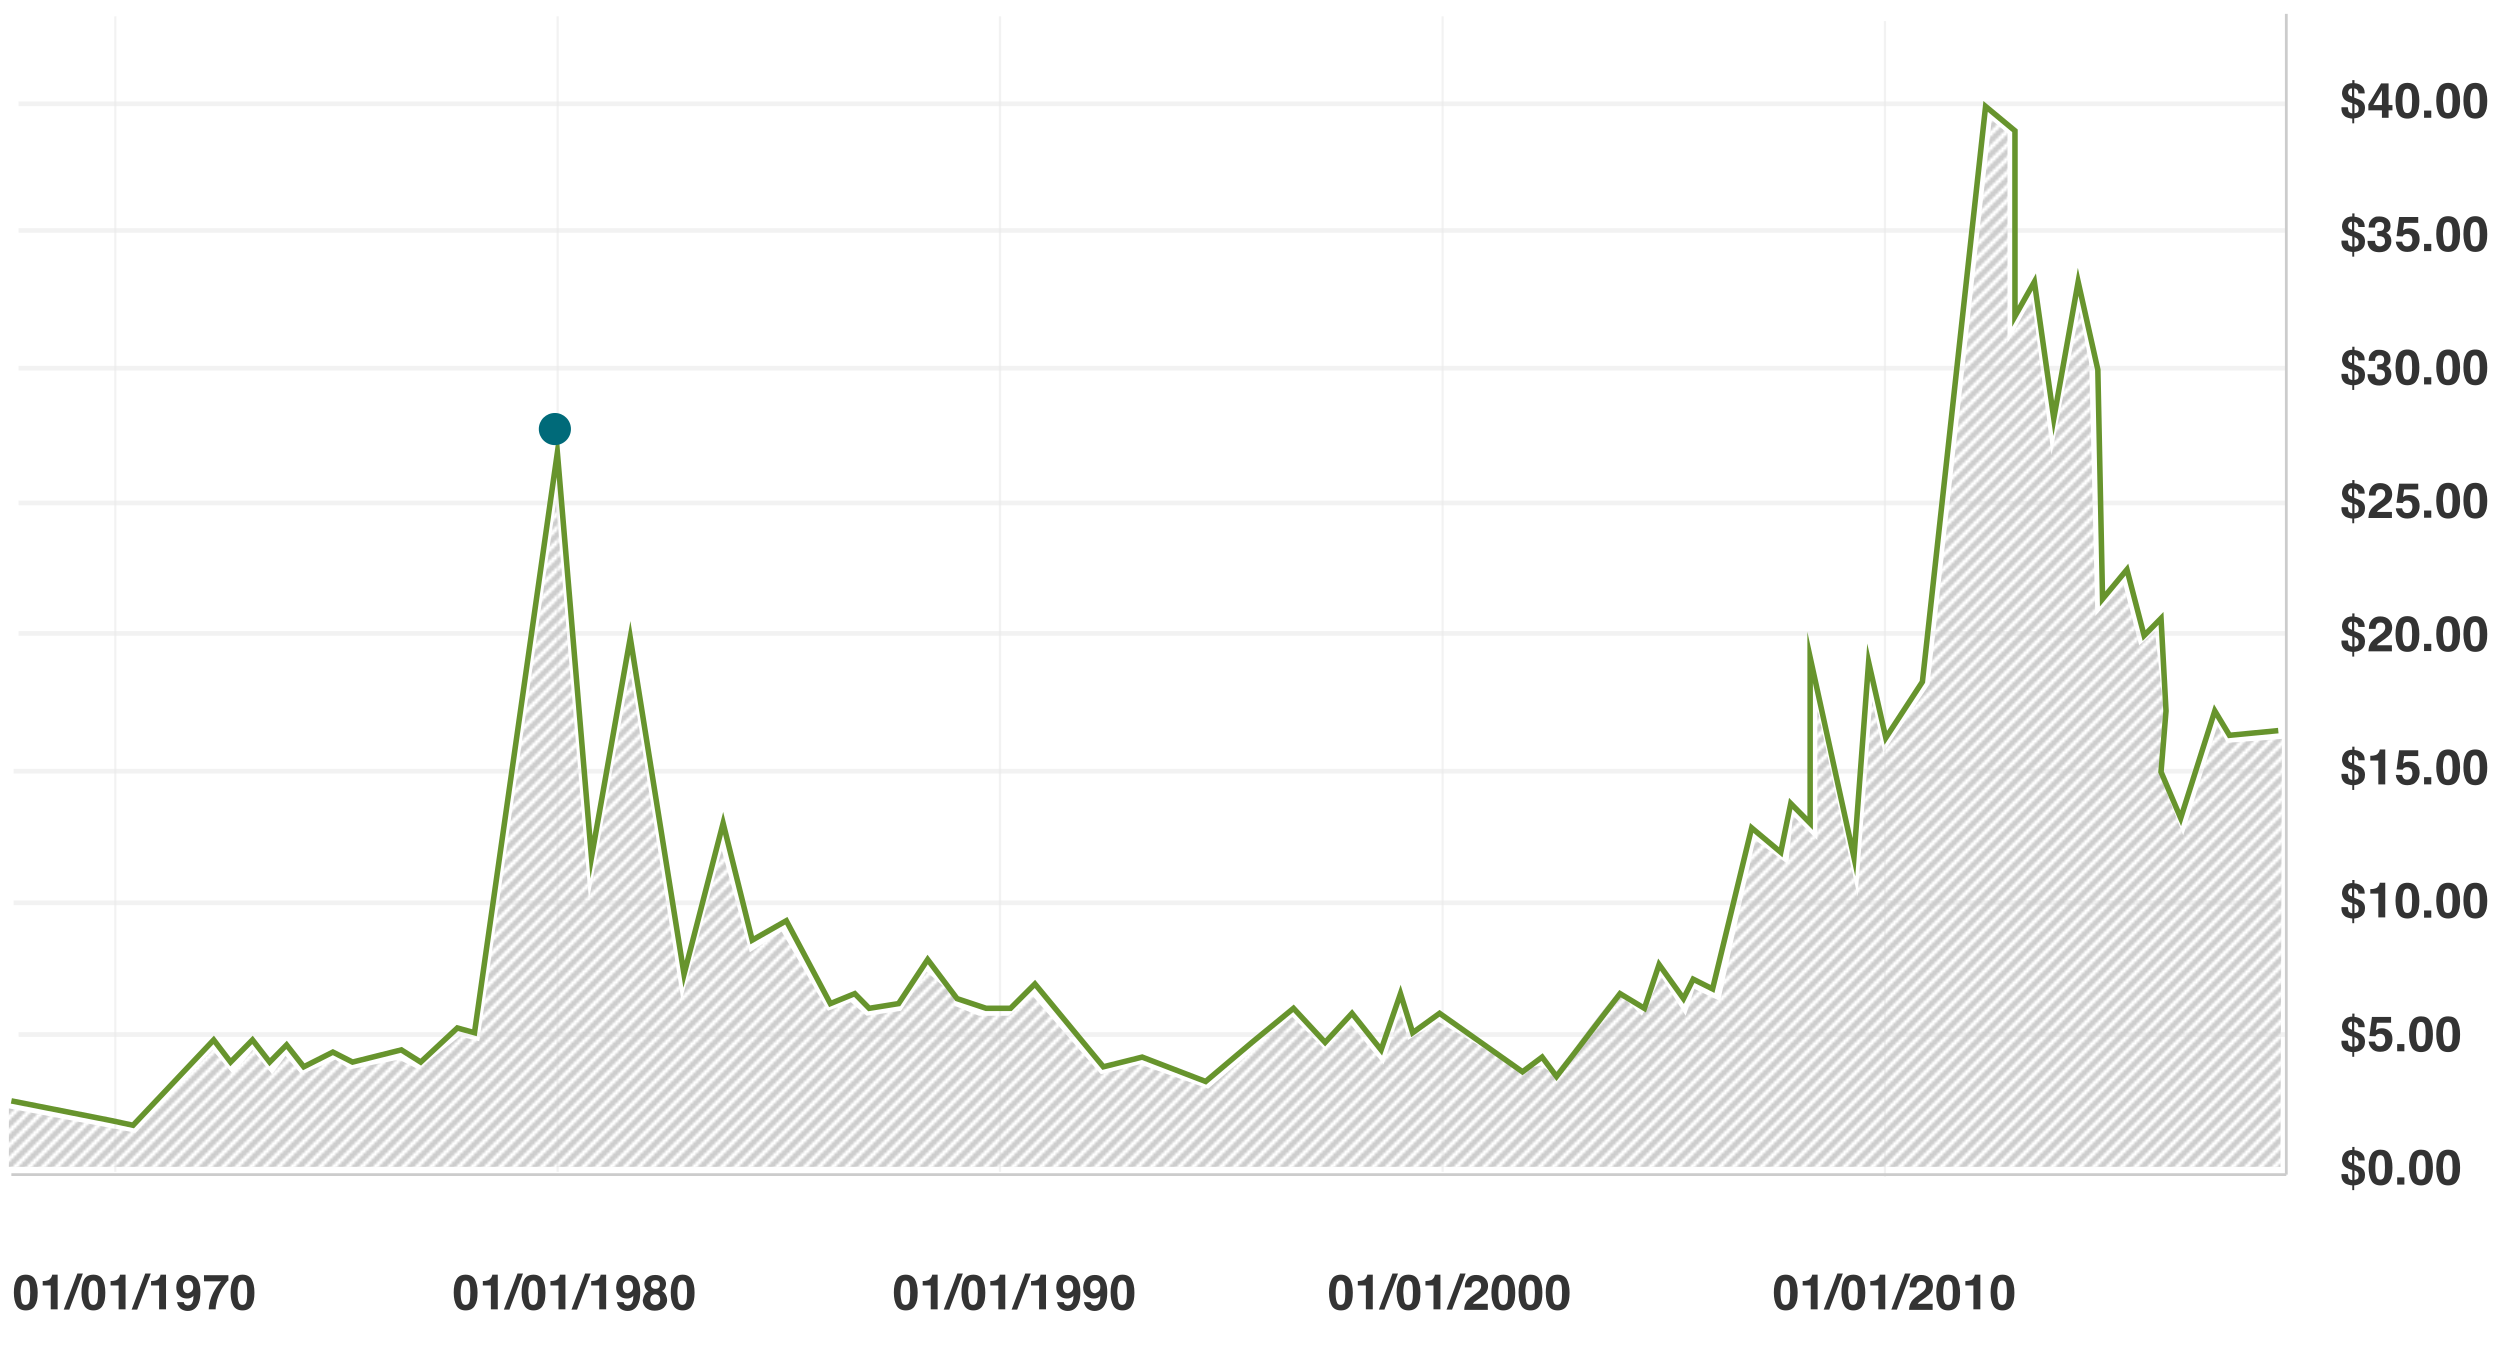 <?xml version="1.0" encoding="utf-8"?>
<!-- Generator: Adobe Illustrator 21.1.0, SVG Export Plug-In . SVG Version: 6.00 Build 0)  -->
<svg version="1.1" id="Layer_1" xmlns="http://www.w3.org/2000/svg" xmlns:xlink="http://www.w3.org/1999/xlink" x="0px" y="0px"
	 viewBox="0 0 902 491" style="enable-background:new 0 0 902 491;" xml:space="preserve">
<style type="text/css">
	.st0{fill:none;}
	.st1{fill:none;stroke:#CCCCCC;stroke-miterlimit:10;}
	.st2{opacity:0.6;fill:#EAEAEA;}
	.st3{fill:#333333;}
	.st4{fill:url(#SVGID_1_);}
	.st5{fill:none;stroke:#67942D;stroke-width:2;stroke-miterlimit:10;}
	.st6{fill:#006A79;}
</style>
<pattern  width="5" height="5" patternUnits="userSpaceOnUse" id="Stripes" viewBox="45.1 -50.1 5 5" style="overflow:visible;">
	<g>
		<rect x="45.1" y="-50.1" class="st0" width="5" height="5"/>
		<line class="st1" x1="50.4" y1="-0.4" x2="94.9" y2="-44.9"/>
		<line class="st1" x1="45.4" y1="-0.4" x2="89.9" y2="-44.9"/>
		<line class="st1" x1="40.4" y1="-0.4" x2="84.9" y2="-44.9"/>
		<line class="st1" x1="35.4" y1="-0.4" x2="79.9" y2="-44.9"/>
		<line class="st1" x1="30.4" y1="-0.4" x2="74.9" y2="-44.9"/>
		<line class="st1" x1="25.4" y1="-0.4" x2="69.9" y2="-44.9"/>
		<line class="st1" x1="20.4" y1="-0.4" x2="64.9" y2="-44.9"/>
		<line class="st1" x1="15.4" y1="-0.4" x2="59.9" y2="-44.9"/>
		<line class="st1" x1="10.4" y1="-0.4" x2="54.9" y2="-44.9"/>
		<line class="st1" x1="5.4" y1="-0.4" x2="49.9" y2="-44.9"/>
		<line class="st1" x1="0.4" y1="-0.4" x2="44.9" y2="-44.9"/>
		<line class="st1" x1="50.4" y1="-5.4" x2="94.9" y2="-49.9"/>
		<line class="st1" x1="45.4" y1="-5.4" x2="89.9" y2="-49.9"/>
		<line class="st1" x1="40.4" y1="-5.4" x2="84.9" y2="-49.9"/>
		<line class="st1" x1="35.4" y1="-5.4" x2="79.9" y2="-49.9"/>
		<line class="st1" x1="30.4" y1="-5.4" x2="74.9" y2="-49.9"/>
		<line class="st1" x1="25.4" y1="-5.4" x2="69.9" y2="-49.9"/>
		<line class="st1" x1="20.4" y1="-5.4" x2="64.9" y2="-49.9"/>
		<line class="st1" x1="15.4" y1="-5.4" x2="59.9" y2="-49.9"/>
		<line class="st1" x1="10.4" y1="-5.4" x2="54.9" y2="-49.9"/>
		<line class="st1" x1="5.4" y1="-5.4" x2="49.9" y2="-49.9"/>
		<line class="st1" x1="0.4" y1="-5.4" x2="44.9" y2="-49.9"/>
		<line class="st1" x1="50.4" y1="-10.4" x2="94.9" y2="-54.9"/>
		<line class="st1" x1="45.4" y1="-10.4" x2="89.9" y2="-54.9"/>
		<line class="st1" x1="40.4" y1="-10.4" x2="84.9" y2="-54.9"/>
		<line class="st1" x1="35.4" y1="-10.4" x2="79.9" y2="-54.9"/>
		<line class="st1" x1="30.4" y1="-10.4" x2="74.9" y2="-54.9"/>
		<line class="st1" x1="25.4" y1="-10.4" x2="69.9" y2="-54.9"/>
		<line class="st1" x1="20.4" y1="-10.4" x2="64.9" y2="-54.9"/>
		<line class="st1" x1="15.4" y1="-10.4" x2="59.9" y2="-54.9"/>
		<line class="st1" x1="10.4" y1="-10.4" x2="54.9" y2="-54.9"/>
		<line class="st1" x1="5.4" y1="-10.4" x2="49.9" y2="-54.9"/>
		<line class="st1" x1="0.4" y1="-10.4" x2="44.9" y2="-54.9"/>
		<line class="st1" x1="50.4" y1="-15.4" x2="94.9" y2="-59.9"/>
		<line class="st1" x1="45.4" y1="-15.4" x2="89.9" y2="-59.9"/>
		<line class="st1" x1="40.4" y1="-15.4" x2="84.9" y2="-59.9"/>
		<line class="st1" x1="35.4" y1="-15.4" x2="79.9" y2="-59.9"/>
		<line class="st1" x1="30.4" y1="-15.4" x2="74.9" y2="-59.9"/>
		<line class="st1" x1="25.4" y1="-15.4" x2="69.9" y2="-59.9"/>
		<line class="st1" x1="20.4" y1="-15.4" x2="64.9" y2="-59.9"/>
		<line class="st1" x1="15.4" y1="-15.4" x2="59.9" y2="-59.9"/>
		<line class="st1" x1="10.4" y1="-15.4" x2="54.9" y2="-59.9"/>
		<line class="st1" x1="5.4" y1="-15.4" x2="49.9" y2="-59.9"/>
		<line class="st1" x1="0.4" y1="-15.4" x2="44.9" y2="-59.9"/>
		<line class="st1" x1="50.4" y1="-20.4" x2="94.9" y2="-64.9"/>
		<line class="st1" x1="45.4" y1="-20.4" x2="89.9" y2="-64.9"/>
		<line class="st1" x1="40.4" y1="-20.4" x2="84.9" y2="-64.9"/>
		<line class="st1" x1="35.4" y1="-20.4" x2="79.9" y2="-64.9"/>
		<line class="st1" x1="30.4" y1="-20.4" x2="74.9" y2="-64.9"/>
		<line class="st1" x1="25.4" y1="-20.4" x2="69.9" y2="-64.9"/>
		<line class="st1" x1="20.4" y1="-20.4" x2="64.9" y2="-64.9"/>
		<line class="st1" x1="15.4" y1="-20.4" x2="59.9" y2="-64.9"/>
		<line class="st1" x1="10.4" y1="-20.4" x2="54.9" y2="-64.9"/>
		<line class="st1" x1="5.4" y1="-20.4" x2="49.9" y2="-64.9"/>
		<line class="st1" x1="0.4" y1="-20.4" x2="44.9" y2="-64.9"/>
		<line class="st1" x1="50.4" y1="-25.4" x2="94.9" y2="-69.9"/>
		<line class="st1" x1="45.4" y1="-25.4" x2="89.9" y2="-69.9"/>
		<line class="st1" x1="40.4" y1="-25.4" x2="84.9" y2="-69.9"/>
		<line class="st1" x1="35.4" y1="-25.4" x2="79.9" y2="-69.9"/>
		<line class="st1" x1="30.4" y1="-25.4" x2="74.9" y2="-69.9"/>
		<line class="st1" x1="25.4" y1="-25.4" x2="69.9" y2="-69.9"/>
		<line class="st1" x1="20.4" y1="-25.4" x2="64.9" y2="-69.9"/>
		<line class="st1" x1="15.4" y1="-25.4" x2="59.9" y2="-69.9"/>
		<line class="st1" x1="10.4" y1="-25.4" x2="54.9" y2="-69.9"/>
		<line class="st1" x1="5.4" y1="-25.4" x2="49.9" y2="-69.9"/>
		<line class="st1" x1="0.4" y1="-25.4" x2="44.9" y2="-69.9"/>
		<line class="st1" x1="50.4" y1="-30.4" x2="94.9" y2="-74.9"/>
		<line class="st1" x1="45.4" y1="-30.4" x2="89.9" y2="-74.9"/>
		<line class="st1" x1="40.4" y1="-30.4" x2="84.9" y2="-74.9"/>
		<line class="st1" x1="35.4" y1="-30.4" x2="79.9" y2="-74.9"/>
		<line class="st1" x1="30.4" y1="-30.4" x2="74.9" y2="-74.9"/>
		<line class="st1" x1="25.4" y1="-30.4" x2="69.9" y2="-74.9"/>
		<line class="st1" x1="20.4" y1="-30.4" x2="64.9" y2="-74.9"/>
		<line class="st1" x1="15.4" y1="-30.4" x2="59.9" y2="-74.9"/>
		<line class="st1" x1="10.4" y1="-30.4" x2="54.9" y2="-74.9"/>
		<line class="st1" x1="5.4" y1="-30.4" x2="49.9" y2="-74.9"/>
		<line class="st1" x1="0.4" y1="-30.4" x2="44.9" y2="-74.9"/>
		<line class="st1" x1="50.4" y1="-35.4" x2="94.9" y2="-79.9"/>
		<line class="st1" x1="45.4" y1="-35.4" x2="89.9" y2="-79.9"/>
		<line class="st1" x1="40.4" y1="-35.4" x2="84.9" y2="-79.9"/>
		<line class="st1" x1="35.4" y1="-35.4" x2="79.9" y2="-79.9"/>
		<line class="st1" x1="30.4" y1="-35.4" x2="74.9" y2="-79.9"/>
		<line class="st1" x1="25.4" y1="-35.4" x2="69.9" y2="-79.9"/>
		<line class="st1" x1="20.4" y1="-35.4" x2="64.9" y2="-79.9"/>
		<line class="st1" x1="15.4" y1="-35.4" x2="59.9" y2="-79.9"/>
		<line class="st1" x1="10.4" y1="-35.4" x2="54.9" y2="-79.9"/>
		<line class="st1" x1="5.4" y1="-35.4" x2="49.9" y2="-79.9"/>
		<line class="st1" x1="0.4" y1="-35.4" x2="44.9" y2="-79.9"/>
		<line class="st1" x1="50.4" y1="-40.4" x2="94.9" y2="-84.9"/>
		<line class="st1" x1="45.4" y1="-40.4" x2="89.9" y2="-84.9"/>
		<line class="st1" x1="40.4" y1="-40.4" x2="84.9" y2="-84.9"/>
		<line class="st1" x1="35.4" y1="-40.4" x2="79.9" y2="-84.9"/>
		<line class="st1" x1="30.4" y1="-40.4" x2="74.9" y2="-84.9"/>
		<line class="st1" x1="25.4" y1="-40.4" x2="69.9" y2="-84.9"/>
		<line class="st1" x1="20.4" y1="-40.4" x2="64.9" y2="-84.9"/>
		<line class="st1" x1="15.4" y1="-40.4" x2="59.9" y2="-84.9"/>
		<line class="st1" x1="10.4" y1="-40.4" x2="54.9" y2="-84.9"/>
		<line class="st1" x1="5.4" y1="-40.4" x2="49.9" y2="-84.9"/>
		<line class="st1" x1="0.4" y1="-40.4" x2="44.9" y2="-84.9"/>
		<line class="st1" x1="50.4" y1="-45.4" x2="94.9" y2="-89.9"/>
		<line class="st1" x1="45.4" y1="-45.4" x2="89.9" y2="-89.9"/>
		<line class="st1" x1="40.4" y1="-45.4" x2="84.9" y2="-89.9"/>
		<line class="st1" x1="35.4" y1="-45.4" x2="79.9" y2="-89.9"/>
		<line class="st1" x1="30.4" y1="-45.4" x2="74.9" y2="-89.9"/>
		<line class="st1" x1="25.4" y1="-45.4" x2="69.9" y2="-89.9"/>
		<line class="st1" x1="20.4" y1="-45.4" x2="64.9" y2="-89.9"/>
		<line class="st1" x1="15.4" y1="-45.4" x2="59.9" y2="-89.9"/>
		<line class="st1" x1="10.4" y1="-45.4" x2="54.9" y2="-89.9"/>
		<line class="st1" x1="5.4" y1="-45.4" x2="49.9" y2="-89.9"/>
		<line class="st1" x1="0.4" y1="-45.4" x2="44.9" y2="-89.9"/>
		<line class="st1" x1="50.4" y1="-50.4" x2="94.9" y2="-94.9"/>
		<line class="st1" x1="45.4" y1="-50.4" x2="89.9" y2="-94.9"/>
		<line class="st1" x1="40.4" y1="-50.4" x2="84.9" y2="-94.9"/>
		<line class="st1" x1="35.4" y1="-50.4" x2="79.9" y2="-94.9"/>
		<line class="st1" x1="30.4" y1="-50.4" x2="74.9" y2="-94.9"/>
		<line class="st1" x1="25.4" y1="-50.4" x2="69.9" y2="-94.9"/>
		<line class="st1" x1="20.4" y1="-50.4" x2="64.9" y2="-94.9"/>
		<line class="st1" x1="15.4" y1="-50.4" x2="59.9" y2="-94.9"/>
		<line class="st1" x1="10.4" y1="-50.4" x2="54.9" y2="-94.9"/>
		<line class="st1" x1="5.4" y1="-50.4" x2="49.9" y2="-94.9"/>
		<line class="st1" x1="0.4" y1="-50.4" x2="44.9" y2="-94.9"/>
	</g>
</pattern>
<g>
	<g>
		<rect x="6.7" y="82.3" class="st2" width="817.9" height="1.7"/>
		<rect x="6.7" y="132" class="st2" width="817.9" height="1.7"/>
		<rect x="6.7" y="227.7" class="st2" width="817.9" height="1.7"/>
		<rect x="6.7" y="372.4" class="st2" width="817.9" height="1.7"/>
		<rect x="6.7" y="180.6" class="st2" width="817.9" height="1.7"/>
		<rect x="6.7" y="36.6" class="st2" width="817.9" height="1.7"/>
		<rect x="4.9" y="324.9" class="st2" width="817.9" height="1.7"/>
		<rect x="4.9" y="277.4" class="st2" width="817.9" height="1.7"/>
		<rect x="679.7" y="7.6" class="st2" width="0.8" height="416.9"/>
		<rect x="520.1" y="5.9" class="st2" width="0.8" height="416.9"/>
		<rect x="360.4" y="5.9" class="st2" width="0.8" height="416.9"/>
		<rect x="200.8" y="5.9" class="st2" width="0.8" height="416.9"/>
		<rect x="41.2" y="5.9" class="st2" width="0.8" height="416.9"/>
	</g>
</g>
<g>
	<path class="st3" d="M849.5,236.9h-0.8v-1.7c-1.1-0.1-2-0.4-2.5-0.7c-1-0.7-1.5-1.8-1.4-3.4h2.3c0.1,0.7,0.2,1.2,0.3,1.5
		c0.2,0.4,0.7,0.6,1.3,0.7v-3.7l-0.7-0.2c-1.1-0.3-1.9-0.8-2.3-1.3c-0.4-0.6-0.7-1.3-0.7-2.1c0-0.5,0.1-1,0.3-1.5s0.4-0.8,0.7-1.1
		c0.4-0.4,0.9-0.7,1.4-0.8c0.3-0.1,0.7-0.2,1.3-0.2v-1.1h0.8v1.2c0.9,0.1,1.7,0.3,2.2,0.7c1,0.6,1.5,1.6,1.5,3h-2.3
		c0-0.5-0.1-0.9-0.3-1.1c-0.2-0.4-0.6-0.6-1.2-0.7v3.3c1.4,0.5,2.3,0.9,2.7,1.2c0.8,0.6,1.2,1.4,1.2,2.5c0,1.4-0.5,2.5-1.6,3.1
		c-0.6,0.4-1.4,0.6-2.3,0.7V236.9z M848.7,224.3c-0.5,0-0.9,0.1-1.1,0.4c-0.2,0.3-0.4,0.6-0.4,1c0,0.5,0.2,0.9,0.5,1.1
		c0.2,0.2,0.5,0.3,0.9,0.4V224.3z M849.5,233.3c0.4-0.1,0.8-0.2,1-0.3c0.4-0.3,0.5-0.7,0.5-1.4c0-0.5-0.2-0.9-0.5-1.2
		c-0.2-0.2-0.5-0.3-1-0.5V233.3z"/>
	<path class="st3" d="M855.1,232.5c0.3-0.8,1.2-1.7,2.5-2.6c1.1-0.8,1.9-1.4,2.2-1.7c0.5-0.5,0.8-1.1,0.8-1.8c0-0.5-0.1-1-0.4-1.3
		s-0.7-0.5-1.3-0.5c-0.7,0-1.3,0.3-1.5,0.8c-0.2,0.3-0.2,0.8-0.3,1.5h-2.4c0-1.1,0.2-1.9,0.6-2.6c0.7-1.2,1.8-1.9,3.5-1.9
		c1.3,0,2.4,0.4,3.1,1.1s1.2,1.7,1.2,2.9c0,0.9-0.3,1.7-0.8,2.5c-0.4,0.5-1,1-1.8,1.6l-1,0.7c-0.6,0.4-1,0.8-1.3,0.9
		c-0.2,0.2-0.4,0.4-0.6,0.7h5.4v2.2h-8.5C854.6,234,854.7,233.2,855.1,232.5z"/>
	<path class="st3" d="M871.9,224c0.6,1.1,1,2.7,1,4.8c0,2.1-0.3,3.6-1,4.7c-0.6,1.1-1.8,1.7-3.3,1.7s-2.7-0.6-3.3-1.7
		c-0.6-1.1-1-2.7-1-4.7c0-2.1,0.3-3.6,1-4.8c0.6-1.1,1.8-1.7,3.3-1.7S871.3,222.9,871.9,224z M867.2,232.1c0.2,0.8,0.7,1.1,1.4,1.1
		s1.2-0.4,1.4-1.1c0.2-0.8,0.3-1.9,0.3-3.3c0-1.5-0.1-2.6-0.3-3.3c-0.2-0.7-0.7-1.1-1.4-1.1s-1.2,0.4-1.4,1.1
		c-0.2,0.7-0.4,1.8-0.4,3.3C866.8,230.2,866.9,231.3,867.2,232.1z"/>
	<path class="st3" d="M874.6,232.3h2.6v2.6h-2.6V232.3z"/>
	<path class="st3" d="M886.6,224c0.6,1.1,1,2.7,1,4.8c0,2.1-0.3,3.6-1,4.7c-0.6,1.1-1.8,1.7-3.3,1.7s-2.7-0.6-3.3-1.7
		c-0.6-1.1-1-2.7-1-4.7c0-2.1,0.3-3.6,1-4.8c0.6-1.1,1.8-1.7,3.3-1.7S886,222.9,886.6,224z M881.8,232.1c0.2,0.8,0.7,1.1,1.4,1.1
		s1.2-0.4,1.4-1.1c0.2-0.8,0.3-1.9,0.3-3.3c0-1.5-0.1-2.6-0.3-3.3c-0.2-0.7-0.7-1.1-1.4-1.1s-1.2,0.4-1.4,1.1
		c-0.2,0.7-0.4,1.8-0.4,3.3C881.5,230.2,881.6,231.3,881.8,232.1z"/>
	<path class="st3" d="M896.4,224c0.6,1.1,1,2.7,1,4.8c0,2.1-0.3,3.6-1,4.7c-0.6,1.1-1.8,1.7-3.3,1.7s-2.7-0.6-3.3-1.7
		c-0.6-1.1-1-2.7-1-4.7c0-2.1,0.3-3.6,1-4.8c0.6-1.1,1.8-1.7,3.3-1.7S895.8,222.9,896.4,224z M891.6,232.1c0.2,0.8,0.7,1.1,1.4,1.1
		s1.2-0.4,1.4-1.1c0.2-0.8,0.3-1.9,0.3-3.3c0-1.5-0.1-2.6-0.3-3.3c-0.2-0.7-0.7-1.1-1.4-1.1s-1.2,0.4-1.4,1.1
		c-0.2,0.7-0.4,1.8-0.4,3.3C891.3,230.2,891.4,231.3,891.6,232.1z"/>
</g>
<g>
	<path class="st3" d="M849.5,333.1h-0.8v-1.7c-1.1-0.1-2-0.4-2.5-0.7c-1-0.7-1.5-1.8-1.4-3.4h2.3c0.1,0.7,0.2,1.2,0.3,1.5
		c0.2,0.4,0.7,0.6,1.3,0.7v-3.7l-0.7-0.2c-1.1-0.3-1.9-0.8-2.3-1.3c-0.4-0.6-0.7-1.3-0.7-2.1c0-0.5,0.1-1,0.3-1.5
		c0.2-0.4,0.4-0.8,0.7-1.1c0.4-0.4,0.9-0.7,1.4-0.8c0.3-0.1,0.7-0.2,1.3-0.2v-1.1h0.8v1.2c0.9,0.1,1.7,0.3,2.2,0.7
		c1,0.6,1.5,1.6,1.5,3h-2.3c0-0.5-0.1-0.9-0.3-1.1c-0.2-0.4-0.6-0.6-1.2-0.7v3.3c1.4,0.5,2.3,0.9,2.7,1.2c0.8,0.6,1.2,1.4,1.2,2.5
		c0,1.4-0.5,2.5-1.6,3.1c-0.6,0.4-1.4,0.6-2.3,0.7V333.1z M848.7,320.5c-0.5,0-0.9,0.1-1.1,0.4c-0.2,0.3-0.4,0.6-0.4,1
		c0,0.5,0.2,0.9,0.5,1.1c0.2,0.2,0.5,0.3,0.9,0.4V320.5z M849.5,329.5c0.4-0.1,0.8-0.2,1-0.3c0.4-0.3,0.5-0.7,0.5-1.4
		c0-0.5-0.2-0.9-0.5-1.2c-0.2-0.2-0.5-0.3-1-0.5V329.5z"/>
	<path class="st3" d="M855.2,322.5v-1.7c0.8,0,1.3-0.1,1.6-0.2c0.5-0.1,0.9-0.3,1.2-0.7c0.2-0.2,0.4-0.5,0.5-0.9
		c0.1-0.2,0.1-0.4,0.1-0.5h2v12.5h-2.5v-8.6H855.2z"/>
	<path class="st3" d="M871.9,320.2c0.6,1.1,1,2.7,1,4.8s-0.3,3.6-1,4.7c-0.6,1.1-1.8,1.7-3.3,1.7s-2.7-0.6-3.3-1.7
		c-0.6-1.1-1-2.7-1-4.7s0.3-3.6,1-4.8c0.6-1.1,1.8-1.7,3.3-1.7S871.3,319.1,871.9,320.2z M867.2,328.3c0.2,0.8,0.7,1.1,1.4,1.1
		s1.2-0.4,1.4-1.1c0.2-0.8,0.3-1.9,0.3-3.3c0-1.5-0.1-2.6-0.3-3.3c-0.2-0.7-0.7-1.1-1.4-1.1s-1.2,0.4-1.4,1.1
		c-0.2,0.7-0.4,1.8-0.4,3.3C866.8,326.4,866.9,327.5,867.2,328.3z"/>
	<path class="st3" d="M874.6,328.5h2.6v2.6h-2.6V328.5z"/>
	<path class="st3" d="M886.6,320.2c0.6,1.1,1,2.7,1,4.8s-0.3,3.6-1,4.7c-0.6,1.1-1.8,1.7-3.3,1.7s-2.7-0.6-3.3-1.7
		c-0.6-1.1-1-2.7-1-4.7s0.3-3.6,1-4.8c0.6-1.1,1.8-1.7,3.3-1.7S886,319.1,886.6,320.2z M881.8,328.3c0.2,0.8,0.7,1.1,1.4,1.1
		s1.2-0.4,1.4-1.1c0.2-0.8,0.3-1.9,0.3-3.3c0-1.5-0.1-2.6-0.3-3.3c-0.2-0.7-0.7-1.1-1.4-1.1s-1.2,0.4-1.4,1.1
		c-0.2,0.7-0.4,1.8-0.4,3.3C881.5,326.4,881.6,327.5,881.8,328.3z"/>
	<path class="st3" d="M896.4,320.2c0.6,1.1,1,2.7,1,4.8s-0.3,3.6-1,4.7c-0.6,1.1-1.8,1.7-3.3,1.7s-2.7-0.6-3.3-1.7
		c-0.6-1.1-1-2.7-1-4.7s0.3-3.6,1-4.8c0.6-1.1,1.8-1.7,3.3-1.7S895.8,319.1,896.4,320.2z M891.6,328.3c0.2,0.8,0.7,1.1,1.4,1.1
		s1.2-0.4,1.4-1.1c0.2-0.8,0.3-1.9,0.3-3.3c0-1.5-0.1-2.6-0.3-3.3c-0.2-0.7-0.7-1.1-1.4-1.1s-1.2,0.4-1.4,1.1
		c-0.2,0.7-0.4,1.8-0.4,3.3C891.3,326.4,891.4,327.5,891.6,328.3z"/>
</g>
<g>
	<path class="st3" d="M849.5,429.4h-0.8v-1.7c-1.1-0.1-2-0.4-2.5-0.7c-1-0.7-1.5-1.8-1.4-3.4h2.3c0.1,0.7,0.2,1.2,0.3,1.5
		c0.2,0.4,0.7,0.6,1.3,0.7v-3.7l-0.7-0.2c-1.1-0.3-1.9-0.8-2.3-1.3c-0.4-0.6-0.7-1.3-0.7-2.1c0-0.5,0.1-1,0.3-1.5
		c0.2-0.4,0.4-0.8,0.7-1.1c0.4-0.4,0.9-0.7,1.4-0.8c0.3-0.1,0.7-0.2,1.3-0.2v-1.1h0.8v1.2c0.9,0.1,1.7,0.3,2.2,0.7
		c1,0.6,1.5,1.6,1.5,3h-2.3c0-0.5-0.1-0.9-0.3-1.1c-0.2-0.4-0.6-0.6-1.2-0.7v3.3c1.4,0.5,2.3,0.9,2.7,1.2c0.8,0.6,1.2,1.4,1.2,2.5
		c0,1.4-0.5,2.5-1.6,3.1c-0.6,0.4-1.4,0.6-2.3,0.7V429.4z M848.7,416.7c-0.5,0-0.9,0.1-1.1,0.4c-0.2,0.3-0.4,0.6-0.4,1
		c0,0.5,0.2,0.9,0.5,1.1c0.2,0.2,0.5,0.3,0.9,0.4V416.7z M849.5,425.7c0.4-0.1,0.8-0.2,1-0.3c0.4-0.3,0.5-0.7,0.5-1.4
		c0-0.5-0.2-0.9-0.5-1.2c-0.2-0.2-0.5-0.3-1-0.5V425.7z"/>
	<path class="st3" d="M862.2,416.5c0.6,1.1,1,2.7,1,4.8s-0.3,3.6-1,4.7c-0.6,1.1-1.8,1.7-3.3,1.7s-2.7-0.6-3.3-1.7
		c-0.6-1.1-1-2.7-1-4.7s0.3-3.6,1-4.8c0.6-1.1,1.8-1.7,3.3-1.7S861.5,415.3,862.2,416.5z M857.4,424.5c0.2,0.8,0.7,1.1,1.4,1.1
		s1.2-0.4,1.4-1.1c0.2-0.8,0.3-1.9,0.3-3.3c0-1.5-0.1-2.6-0.3-3.3c-0.2-0.7-0.7-1.1-1.4-1.1s-1.2,0.4-1.4,1.1
		c-0.2,0.7-0.4,1.8-0.4,3.3C857,422.7,857.1,423.7,857.4,424.5z"/>
	<path class="st3" d="M864.9,424.8h2.6v2.6h-2.6V424.8z"/>
	<path class="st3" d="M876.8,416.5c0.6,1.1,1,2.7,1,4.8s-0.3,3.6-1,4.7c-0.6,1.1-1.8,1.7-3.3,1.7s-2.7-0.6-3.3-1.7
		c-0.6-1.1-1-2.7-1-4.7s0.3-3.6,1-4.8c0.6-1.1,1.8-1.7,3.3-1.7S876.2,415.3,876.8,416.5z M872.1,424.5c0.2,0.8,0.7,1.1,1.4,1.1
		s1.2-0.4,1.4-1.1c0.2-0.8,0.3-1.9,0.3-3.3c0-1.5-0.1-2.6-0.3-3.3c-0.2-0.7-0.7-1.1-1.4-1.1s-1.2,0.4-1.4,1.1
		c-0.2,0.7-0.4,1.8-0.4,3.3C871.7,422.7,871.8,423.7,872.1,424.5z"/>
	<path class="st3" d="M886.6,416.5c0.6,1.1,1,2.7,1,4.8s-0.3,3.6-1,4.7c-0.6,1.1-1.8,1.7-3.3,1.7s-2.7-0.6-3.3-1.7
		c-0.6-1.1-1-2.7-1-4.7s0.3-3.6,1-4.8c0.6-1.1,1.8-1.7,3.3-1.7S886,415.3,886.6,416.5z M881.8,424.5c0.2,0.8,0.7,1.1,1.4,1.1
		s1.2-0.4,1.4-1.1c0.2-0.8,0.3-1.9,0.3-3.3c0-1.5-0.1-2.6-0.3-3.3c-0.2-0.7-0.7-1.1-1.4-1.1s-1.2,0.4-1.4,1.1
		c-0.2,0.7-0.4,1.8-0.4,3.3C881.5,422.7,881.6,423.7,881.8,424.5z"/>
</g>
<g>
	<path class="st3" d="M849.5,140.7h-0.8V139c-1.1-0.1-2-0.4-2.5-0.7c-1-0.7-1.5-1.8-1.4-3.4h2.3c0.1,0.7,0.2,1.2,0.3,1.5
		c0.2,0.4,0.7,0.6,1.3,0.7v-3.7l-0.7-0.2c-1.1-0.3-1.9-0.8-2.3-1.3c-0.4-0.6-0.7-1.3-0.7-2.1c0-0.5,0.1-1,0.3-1.5s0.4-0.8,0.7-1.1
		c0.4-0.4,0.9-0.7,1.4-0.8c0.3-0.1,0.7-0.2,1.3-0.2v-1.1h0.8v1.2c0.9,0.1,1.7,0.3,2.2,0.7c1,0.6,1.5,1.6,1.5,3h-2.3
		c0-0.5-0.1-0.9-0.3-1.1c-0.2-0.4-0.6-0.6-1.2-0.7v3.3c1.4,0.5,2.3,0.9,2.7,1.2c0.8,0.6,1.2,1.4,1.2,2.5c0,1.4-0.5,2.5-1.6,3.1
		c-0.6,0.4-1.4,0.6-2.3,0.7V140.7z M848.7,128.1c-0.5,0-0.9,0.1-1.1,0.4c-0.2,0.3-0.4,0.6-0.4,1c0,0.5,0.2,0.9,0.5,1.1
		c0.2,0.2,0.5,0.3,0.9,0.4V128.1z M849.5,137.1c0.4-0.1,0.8-0.2,1-0.3c0.4-0.3,0.5-0.7,0.5-1.4c0-0.5-0.2-0.9-0.5-1.2
		c-0.2-0.2-0.5-0.3-1-0.5V137.1z"/>
	<path class="st3" d="M856.9,134.9c0,0.5,0.1,0.9,0.2,1.2c0.3,0.6,0.8,0.9,1.6,0.9c0.5,0,0.9-0.2,1.3-0.5c0.4-0.3,0.5-0.8,0.5-1.4
		c0-0.8-0.3-1.4-1-1.6c-0.4-0.2-1-0.2-1.8-0.2v-1.8c0.8,0,1.3-0.1,1.7-0.2c0.5-0.2,0.8-0.7,0.8-1.5c0-0.5-0.1-0.9-0.4-1.2
		c-0.3-0.3-0.7-0.4-1.2-0.4c-0.6,0-1,0.2-1.3,0.5c-0.3,0.4-0.4,0.9-0.4,1.5h-2.3c0-0.6,0.1-1.2,0.3-1.8c0.2-0.5,0.5-0.9,0.9-1.3
		c0.3-0.3,0.7-0.5,1.1-0.7c0.4-0.2,1-0.2,1.6-0.2c1.2,0,2.1,0.3,2.9,0.9c0.7,0.6,1.1,1.4,1.1,2.5c0,0.7-0.2,1.4-0.7,1.9
		c-0.3,0.3-0.6,0.5-0.9,0.6c0.2,0,0.5,0.2,1,0.6c0.6,0.6,0.9,1.4,0.9,2.4c0,1.1-0.4,2-1.1,2.8c-0.7,0.8-1.8,1.2-3.2,1.2
		c-1.8,0-3-0.6-3.7-1.7c-0.4-0.6-0.6-1.4-0.6-2.4H856.9z"/>
	<path class="st3" d="M871.9,127.8c0.6,1.1,1,2.7,1,4.8c0,2.1-0.3,3.6-1,4.7c-0.6,1.1-1.8,1.7-3.3,1.7s-2.7-0.6-3.3-1.7
		c-0.6-1.1-1-2.7-1-4.7c0-2.1,0.3-3.6,1-4.8c0.6-1.1,1.8-1.7,3.3-1.7S871.3,126.7,871.9,127.8z M867.2,135.9
		c0.2,0.8,0.7,1.1,1.4,1.1s1.2-0.4,1.4-1.1c0.2-0.8,0.3-1.9,0.3-3.3c0-1.5-0.1-2.6-0.3-3.3c-0.2-0.7-0.7-1.1-1.4-1.1
		s-1.2,0.4-1.4,1.1c-0.2,0.7-0.4,1.8-0.4,3.3C866.8,134,866.9,135.1,867.2,135.9z"/>
	<path class="st3" d="M874.6,136.1h2.6v2.6h-2.6V136.1z"/>
	<path class="st3" d="M886.6,127.8c0.6,1.1,1,2.7,1,4.8c0,2.1-0.3,3.6-1,4.7c-0.6,1.1-1.8,1.7-3.3,1.7s-2.7-0.6-3.3-1.7
		c-0.6-1.1-1-2.7-1-4.7c0-2.1,0.3-3.6,1-4.8c0.6-1.1,1.8-1.7,3.3-1.7S886,126.7,886.6,127.8z M881.8,135.9c0.2,0.8,0.7,1.1,1.4,1.1
		s1.2-0.4,1.4-1.1c0.2-0.8,0.3-1.9,0.3-3.3c0-1.5-0.1-2.6-0.3-3.3c-0.2-0.7-0.7-1.1-1.4-1.1s-1.2,0.4-1.4,1.1
		c-0.2,0.7-0.4,1.8-0.4,3.3C881.5,134,881.6,135.1,881.8,135.9z"/>
	<path class="st3" d="M896.4,127.8c0.6,1.1,1,2.7,1,4.8c0,2.1-0.3,3.6-1,4.7c-0.6,1.1-1.8,1.7-3.3,1.7s-2.7-0.6-3.3-1.7
		c-0.6-1.1-1-2.7-1-4.7c0-2.1,0.3-3.6,1-4.8c0.6-1.1,1.8-1.7,3.3-1.7S895.8,126.7,896.4,127.8z M891.6,135.9
		c0.2,0.8,0.7,1.1,1.4,1.1s1.2-0.4,1.4-1.1c0.2-0.8,0.3-1.9,0.3-3.3c0-1.5-0.1-2.6-0.3-3.3c-0.2-0.7-0.7-1.1-1.4-1.1
		s-1.2,0.4-1.4,1.1c-0.2,0.7-0.4,1.8-0.4,3.3C891.3,134,891.4,135.1,891.6,135.9z"/>
</g>
<g>
	<path class="st3" d="M849.5,188.8h-0.8v-1.7c-1.1-0.1-2-0.4-2.5-0.7c-1-0.7-1.5-1.8-1.4-3.4h2.3c0.1,0.7,0.2,1.2,0.3,1.5
		c0.2,0.4,0.7,0.6,1.3,0.7v-3.7l-0.7-0.2c-1.1-0.3-1.9-0.8-2.3-1.3c-0.4-0.6-0.7-1.3-0.7-2.1c0-0.5,0.1-1,0.3-1.5s0.4-0.8,0.7-1.1
		c0.4-0.4,0.9-0.7,1.4-0.8c0.3-0.1,0.7-0.2,1.3-0.2v-1.1h0.8v1.2c0.9,0.1,1.7,0.3,2.2,0.7c1,0.6,1.5,1.6,1.5,3h-2.3
		c0-0.5-0.1-0.9-0.3-1.1c-0.2-0.4-0.6-0.6-1.2-0.7v3.3c1.4,0.5,2.3,0.9,2.7,1.2c0.8,0.6,1.2,1.4,1.2,2.5c0,1.4-0.5,2.5-1.6,3.1
		c-0.6,0.4-1.4,0.6-2.3,0.7V188.8z M848.7,176.2c-0.5,0-0.9,0.1-1.1,0.4c-0.2,0.3-0.4,0.6-0.4,1c0,0.5,0.2,0.9,0.5,1.1
		c0.2,0.2,0.5,0.3,0.9,0.4V176.2z M849.5,185.2c0.4-0.1,0.8-0.2,1-0.3c0.4-0.3,0.5-0.7,0.5-1.4c0-0.5-0.2-0.9-0.5-1.2
		c-0.2-0.2-0.5-0.3-1-0.5V185.2z"/>
	<path class="st3" d="M855.1,184.4c0.3-0.8,1.2-1.7,2.5-2.6c1.1-0.8,1.9-1.4,2.2-1.7c0.5-0.5,0.8-1.1,0.8-1.8c0-0.5-0.1-1-0.4-1.3
		s-0.7-0.5-1.3-0.5c-0.7,0-1.3,0.3-1.5,0.8c-0.2,0.3-0.2,0.8-0.3,1.5h-2.4c0-1.1,0.2-1.9,0.6-2.6c0.7-1.2,1.8-1.9,3.5-1.9
		c1.3,0,2.4,0.4,3.1,1.1s1.2,1.7,1.2,2.9c0,0.9-0.3,1.7-0.8,2.5c-0.4,0.5-1,1-1.8,1.6l-1,0.7c-0.6,0.4-1,0.8-1.3,0.9
		c-0.2,0.2-0.4,0.4-0.6,0.7h5.4v2.2h-8.5C854.6,185.9,854.7,185.1,855.1,184.4z"/>
	<path class="st3" d="M866.7,183.5c0.1,0.5,0.3,0.9,0.6,1.2c0.3,0.3,0.7,0.4,1.2,0.4c0.6,0,1.1-0.2,1.4-0.6c0.3-0.4,0.5-1,0.5-1.6
		c0-0.6-0.1-1.2-0.4-1.6s-0.8-0.7-1.4-0.7c-0.3,0-0.6,0-0.8,0.1c-0.4,0.1-0.7,0.4-0.9,0.8l-2.2-0.1l0.9-6.9h6.9v2.1h-5.1l-0.4,2.7
		c0.4-0.2,0.7-0.4,0.9-0.5c0.4-0.1,0.8-0.2,1.3-0.2c1,0,1.9,0.3,2.7,1c0.8,0.7,1.1,1.7,1.1,3c0,1.2-0.4,2.2-1.1,3.1
		c-0.7,0.9-1.8,1.4-3.3,1.4c-1.2,0-2.2-0.3-2.9-1s-1.2-1.5-1.3-2.7H866.7z"/>
	<path class="st3" d="M874.6,184.2h2.6v2.6h-2.6V184.2z"/>
	<path class="st3" d="M886.6,175.9c0.6,1.1,1,2.7,1,4.8c0,2.1-0.3,3.6-1,4.7c-0.6,1.1-1.8,1.7-3.3,1.7s-2.7-0.6-3.3-1.7
		c-0.6-1.1-1-2.7-1-4.7c0-2.1,0.3-3.6,1-4.8c0.6-1.1,1.8-1.7,3.3-1.7S886,174.8,886.6,175.9z M881.8,184c0.2,0.8,0.7,1.1,1.4,1.1
		s1.2-0.4,1.4-1.1c0.2-0.8,0.3-1.9,0.3-3.3c0-1.5-0.1-2.6-0.3-3.3c-0.2-0.7-0.7-1.1-1.4-1.1s-1.2,0.4-1.4,1.1
		c-0.2,0.7-0.4,1.8-0.4,3.3C881.5,182.1,881.6,183.2,881.8,184z"/>
	<path class="st3" d="M896.4,175.9c0.6,1.1,1,2.7,1,4.8c0,2.1-0.3,3.6-1,4.7c-0.6,1.1-1.8,1.7-3.3,1.7s-2.7-0.6-3.3-1.7
		c-0.6-1.1-1-2.7-1-4.7c0-2.1,0.3-3.6,1-4.8c0.6-1.1,1.8-1.7,3.3-1.7S895.8,174.8,896.4,175.9z M891.6,184c0.2,0.8,0.7,1.1,1.4,1.1
		s1.2-0.4,1.4-1.1c0.2-0.8,0.3-1.9,0.3-3.3c0-1.5-0.1-2.6-0.3-3.3c-0.2-0.7-0.7-1.1-1.4-1.1s-1.2,0.4-1.4,1.1
		c-0.2,0.7-0.4,1.8-0.4,3.3C891.3,182.1,891.4,183.2,891.6,184z"/>
</g>
<line class="st1" x1="824.9" y1="5" x2="824.9" y2="423.8"/>
<line class="st1" x1="824.9" y1="423.8" x2="4.1" y2="423.8"/>
<g>
	<path class="st3" d="M647.6,461.6c0.6,1.1,1,2.7,1,4.8s-0.3,3.6-1,4.7c-0.6,1.1-1.8,1.7-3.3,1.7s-2.7-0.6-3.3-1.7
		c-0.6-1.1-1-2.7-1-4.7s0.3-3.6,1-4.8c0.6-1.1,1.8-1.7,3.3-1.7S646.9,460.5,647.6,461.6z M642.8,469.7c0.2,0.8,0.7,1.1,1.4,1.1
		s1.2-0.4,1.4-1.1c0.2-0.8,0.3-1.9,0.3-3.3c0-1.5-0.1-2.6-0.3-3.3c-0.2-0.7-0.7-1.1-1.4-1.1s-1.2,0.4-1.4,1.1
		c-0.2,0.7-0.4,1.8-0.4,3.3C642.4,467.8,642.5,468.9,642.8,469.7z"/>
	<path class="st3" d="M650.4,463.9v-1.7c0.8,0,1.3-0.1,1.6-0.2c0.5-0.1,0.9-0.3,1.2-0.7c0.2-0.2,0.4-0.5,0.5-0.9
		c0.1-0.2,0.1-0.4,0.1-0.5h2v12.5h-2.5v-8.6H650.4z"/>
	<path class="st3" d="M662.9,459.5h2l-4.9,13h-2L662.9,459.5z"/>
	<path class="st3" d="M672,461.6c0.6,1.1,1,2.7,1,4.8s-0.3,3.6-1,4.7c-0.6,1.1-1.8,1.7-3.3,1.7s-2.7-0.6-3.3-1.7
		c-0.6-1.1-1-2.7-1-4.7s0.3-3.6,1-4.8c0.6-1.1,1.8-1.7,3.3-1.7S671.4,460.5,672,461.6z M667.2,469.7c0.2,0.8,0.7,1.1,1.4,1.1
		s1.2-0.4,1.4-1.1c0.2-0.8,0.3-1.9,0.3-3.3c0-1.5-0.1-2.6-0.3-3.3c-0.2-0.7-0.7-1.1-1.4-1.1s-1.2,0.4-1.4,1.1
		c-0.2,0.7-0.4,1.8-0.4,3.3C666.9,467.8,667,468.9,667.2,469.7z"/>
	<path class="st3" d="M674.8,463.9v-1.7c0.8,0,1.3-0.1,1.6-0.2c0.5-0.1,0.9-0.3,1.2-0.7c0.2-0.2,0.4-0.5,0.5-0.9
		c0.1-0.2,0.1-0.4,0.1-0.5h2v12.5h-2.5v-8.6H674.8z"/>
	<path class="st3" d="M687.3,459.5h2l-4.9,13h-2L687.3,459.5z"/>
	<path class="st3" d="M689.4,470.1c0.3-0.8,1.2-1.7,2.5-2.6c1.1-0.8,1.9-1.4,2.2-1.7c0.5-0.5,0.8-1.1,0.8-1.8c0-0.5-0.1-1-0.4-1.3
		c-0.3-0.3-0.7-0.5-1.3-0.5c-0.7,0-1.3,0.3-1.5,0.8c-0.2,0.3-0.2,0.8-0.3,1.5H689c0-1.1,0.2-1.9,0.6-2.6c0.7-1.2,1.8-1.9,3.5-1.9
		c1.3,0,2.4,0.4,3.1,1.1c0.8,0.7,1.2,1.7,1.2,2.9c0,0.9-0.3,1.7-0.8,2.5c-0.4,0.5-1,1-1.8,1.6l-1,0.7c-0.6,0.4-1,0.8-1.3,0.9
		c-0.2,0.2-0.4,0.4-0.6,0.7h5.4v2.2h-8.5C688.8,471.6,689,470.8,689.4,470.1z"/>
	<path class="st3" d="M706.2,461.6c0.6,1.1,1,2.7,1,4.8s-0.3,3.6-1,4.7c-0.6,1.1-1.8,1.7-3.3,1.7s-2.7-0.6-3.3-1.7
		c-0.6-1.1-1-2.7-1-4.7s0.3-3.6,1-4.8c0.6-1.1,1.8-1.7,3.3-1.7S705.6,460.5,706.2,461.6z M701.5,469.7c0.2,0.8,0.7,1.1,1.4,1.1
		s1.2-0.4,1.4-1.1c0.2-0.8,0.3-1.9,0.3-3.3c0-1.5-0.1-2.6-0.3-3.3c-0.2-0.7-0.7-1.1-1.4-1.1s-1.2,0.4-1.4,1.1
		c-0.2,0.7-0.4,1.8-0.4,3.3C701.1,467.8,701.2,468.9,701.5,469.7z"/>
	<path class="st3" d="M709.1,463.9v-1.7c0.8,0,1.3-0.1,1.6-0.2c0.5-0.1,0.9-0.3,1.2-0.7c0.2-0.2,0.4-0.5,0.5-0.9
		c0.1-0.2,0.1-0.4,0.1-0.5h2v12.5H712v-8.6H709.1z"/>
	<path class="st3" d="M725.8,461.6c0.6,1.1,1,2.7,1,4.8s-0.3,3.6-1,4.7c-0.6,1.1-1.8,1.7-3.3,1.7s-2.7-0.6-3.3-1.7
		c-0.6-1.1-1-2.7-1-4.7s0.3-3.6,1-4.8c0.6-1.1,1.8-1.7,3.3-1.7S725.2,460.5,725.8,461.6z M721,469.7c0.2,0.8,0.7,1.1,1.4,1.1
		s1.2-0.4,1.4-1.1c0.2-0.8,0.3-1.9,0.3-3.3c0-1.5-0.1-2.6-0.3-3.3c-0.2-0.7-0.7-1.1-1.4-1.1s-1.2,0.4-1.4,1.1
		c-0.2,0.7-0.4,1.8-0.4,3.3C720.7,467.8,720.8,468.9,721,469.7z"/>
</g>
<g>
	<path class="st3" d="M849.5,381.3h-0.8v-1.7c-1.1-0.1-2-0.4-2.5-0.7c-1-0.7-1.5-1.8-1.4-3.4h2.3c0.1,0.7,0.2,1.2,0.3,1.5
		c0.2,0.4,0.7,0.6,1.3,0.7V374l-0.7-0.2c-1.1-0.3-1.9-0.8-2.3-1.3c-0.4-0.6-0.7-1.3-0.7-2.1c0-0.5,0.1-1,0.3-1.5
		c0.2-0.4,0.4-0.8,0.7-1.1c0.4-0.4,0.9-0.7,1.4-0.8c0.3-0.1,0.7-0.2,1.3-0.2v-1.1h0.8v1.2c0.9,0.1,1.7,0.3,2.2,0.7
		c1,0.6,1.5,1.6,1.5,3h-2.3c0-0.5-0.1-0.9-0.3-1.1c-0.2-0.4-0.6-0.6-1.2-0.7v3.3c1.4,0.5,2.3,0.9,2.7,1.2c0.8,0.6,1.2,1.4,1.2,2.5
		c0,1.4-0.5,2.5-1.6,3.1c-0.6,0.4-1.4,0.6-2.3,0.7V381.3z M848.7,368.6c-0.5,0-0.9,0.1-1.1,0.4c-0.2,0.3-0.4,0.6-0.4,1
		c0,0.5,0.2,0.9,0.5,1.1c0.2,0.2,0.5,0.3,0.9,0.4V368.6z M849.5,377.6c0.4-0.1,0.8-0.2,1-0.3c0.4-0.3,0.5-0.7,0.5-1.4
		c0-0.5-0.2-0.9-0.5-1.2c-0.2-0.2-0.5-0.3-1-0.5V377.6z"/>
	<path class="st3" d="M856.9,375.9c0.1,0.5,0.3,0.9,0.6,1.2s0.7,0.4,1.2,0.4c0.6,0,1.1-0.2,1.4-0.6s0.5-1,0.5-1.6
		c0-0.6-0.1-1.2-0.4-1.6c-0.3-0.4-0.8-0.7-1.4-0.7c-0.3,0-0.6,0-0.8,0.1c-0.4,0.1-0.7,0.4-0.9,0.8l-2.2-0.1l0.9-6.9h6.9v2.1h-5.1
		l-0.4,2.7c0.4-0.2,0.7-0.4,0.9-0.5c0.4-0.1,0.8-0.2,1.3-0.2c1,0,1.9,0.3,2.7,1c0.8,0.7,1.1,1.7,1.1,3c0,1.2-0.4,2.2-1.1,3.1
		c-0.7,0.9-1.8,1.4-3.3,1.4c-1.2,0-2.2-0.3-2.9-1s-1.2-1.5-1.3-2.7H856.9z"/>
	<path class="st3" d="M864.9,376.7h2.6v2.6h-2.6V376.7z"/>
	<path class="st3" d="M876.8,368.4c0.6,1.1,1,2.7,1,4.8s-0.3,3.6-1,4.7c-0.6,1.1-1.8,1.7-3.3,1.7s-2.7-0.6-3.3-1.7
		c-0.6-1.1-1-2.7-1-4.7s0.3-3.6,1-4.8c0.6-1.1,1.8-1.7,3.3-1.7S876.2,367.2,876.8,368.4z M872.1,376.4c0.2,0.8,0.7,1.1,1.4,1.1
		s1.2-0.4,1.4-1.1c0.2-0.8,0.3-1.9,0.3-3.3c0-1.5-0.1-2.6-0.3-3.3c-0.2-0.7-0.7-1.1-1.4-1.1s-1.2,0.4-1.4,1.1
		c-0.2,0.7-0.4,1.8-0.4,3.3C871.7,374.5,871.8,375.6,872.1,376.4z"/>
	<path class="st3" d="M886.6,368.4c0.6,1.1,1,2.7,1,4.8s-0.3,3.6-1,4.7c-0.6,1.1-1.8,1.7-3.3,1.7s-2.7-0.6-3.3-1.7
		c-0.6-1.1-1-2.7-1-4.7s0.3-3.6,1-4.8c0.6-1.1,1.8-1.7,3.3-1.7S886,367.2,886.6,368.4z M881.8,376.4c0.2,0.8,0.7,1.1,1.4,1.1
		s1.2-0.4,1.4-1.1c0.2-0.8,0.3-1.9,0.3-3.3c0-1.5-0.1-2.6-0.3-3.3c-0.2-0.7-0.7-1.1-1.4-1.1s-1.2,0.4-1.4,1.1
		c-0.2,0.7-0.4,1.8-0.4,3.3C881.5,374.5,881.6,375.6,881.8,376.4z"/>
</g>
<g>
	<path class="st3" d="M849.5,285h-0.8v-1.7c-1.1-0.1-2-0.4-2.5-0.7c-1-0.7-1.5-1.8-1.4-3.4h2.3c0.1,0.7,0.2,1.2,0.3,1.5
		c0.2,0.4,0.7,0.6,1.3,0.7v-3.7l-0.7-0.2c-1.1-0.3-1.9-0.8-2.3-1.3c-0.4-0.6-0.7-1.3-0.7-2.1c0-0.5,0.1-1,0.3-1.5
		c0.2-0.4,0.4-0.8,0.7-1.1c0.4-0.4,0.9-0.7,1.4-0.8c0.3-0.1,0.7-0.2,1.3-0.2v-1.1h0.8v1.2c0.9,0.1,1.7,0.3,2.2,0.7
		c1,0.6,1.5,1.6,1.5,3h-2.3c0-0.5-0.1-0.9-0.3-1.1c-0.2-0.4-0.6-0.6-1.2-0.7v3.3c1.4,0.5,2.3,0.9,2.7,1.2c0.8,0.6,1.2,1.4,1.2,2.5
		c0,1.4-0.5,2.5-1.6,3.1c-0.6,0.4-1.4,0.6-2.3,0.7V285z M848.7,272.4c-0.5,0-0.9,0.1-1.1,0.4c-0.2,0.3-0.4,0.6-0.4,1
		c0,0.5,0.2,0.9,0.5,1.1c0.2,0.2,0.5,0.3,0.9,0.4V272.4z M849.5,281.4c0.4-0.1,0.8-0.2,1-0.3c0.4-0.3,0.5-0.7,0.5-1.4
		c0-0.5-0.2-0.9-0.5-1.2c-0.2-0.2-0.5-0.3-1-0.5V281.4z"/>
	<path class="st3" d="M855.2,274.4v-1.7c0.8,0,1.3-0.1,1.6-0.2c0.5-0.1,0.9-0.3,1.2-0.7c0.2-0.2,0.4-0.5,0.5-0.9
		c0.1-0.2,0.1-0.4,0.1-0.5h2V283h-2.5v-8.6H855.2z"/>
	<path class="st3" d="M866.7,279.7c0.1,0.5,0.3,0.9,0.6,1.2s0.7,0.4,1.2,0.4c0.6,0,1.1-0.2,1.4-0.6s0.5-1,0.5-1.6
		c0-0.6-0.1-1.2-0.4-1.6c-0.3-0.4-0.8-0.7-1.4-0.7c-0.3,0-0.6,0-0.8,0.1c-0.4,0.1-0.7,0.4-0.9,0.8l-2.2-0.1l0.9-6.9h6.9v2.1h-5.1
		l-0.4,2.7c0.4-0.2,0.7-0.4,0.9-0.5c0.4-0.1,0.8-0.2,1.3-0.2c1,0,1.9,0.3,2.7,1c0.8,0.7,1.1,1.7,1.1,3c0,1.2-0.4,2.2-1.1,3.1
		c-0.7,0.9-1.8,1.4-3.3,1.4c-1.2,0-2.2-0.3-2.9-1s-1.2-1.5-1.3-2.7H866.7z"/>
	<path class="st3" d="M874.6,280.4h2.6v2.6h-2.6V280.4z"/>
	<path class="st3" d="M886.6,272.1c0.6,1.1,1,2.7,1,4.8s-0.3,3.6-1,4.7c-0.6,1.1-1.8,1.7-3.3,1.7s-2.7-0.6-3.3-1.7
		c-0.6-1.1-1-2.7-1-4.7s0.3-3.6,1-4.8c0.6-1.1,1.8-1.7,3.3-1.7S886,271,886.6,272.1z M881.8,280.2c0.2,0.8,0.7,1.1,1.4,1.1
		s1.2-0.4,1.4-1.1c0.2-0.8,0.3-1.9,0.3-3.3c0-1.5-0.1-2.6-0.3-3.3c-0.2-0.7-0.7-1.1-1.4-1.1s-1.2,0.4-1.4,1.1
		c-0.2,0.7-0.4,1.8-0.4,3.3C881.5,278.3,881.6,279.4,881.8,280.2z"/>
	<path class="st3" d="M896.4,272.1c0.6,1.1,1,2.7,1,4.8s-0.3,3.6-1,4.7c-0.6,1.1-1.8,1.7-3.3,1.7s-2.7-0.6-3.3-1.7
		c-0.6-1.1-1-2.7-1-4.7s0.3-3.6,1-4.8c0.6-1.1,1.8-1.7,3.3-1.7S895.8,271,896.4,272.1z M891.6,280.2c0.2,0.8,0.7,1.1,1.4,1.1
		s1.2-0.4,1.4-1.1c0.2-0.8,0.3-1.9,0.3-3.3c0-1.5-0.1-2.6-0.3-3.3c-0.2-0.7-0.7-1.1-1.4-1.1s-1.2,0.4-1.4,1.1
		c-0.2,0.7-0.4,1.8-0.4,3.3C891.3,278.3,891.4,279.4,891.6,280.2z"/>
</g>
<g>
	<path class="st3" d="M487.1,461.6c0.6,1.1,1,2.7,1,4.8s-0.3,3.6-1,4.7c-0.6,1.1-1.8,1.7-3.3,1.7s-2.7-0.6-3.3-1.7
		c-0.6-1.1-1-2.7-1-4.7s0.3-3.6,1-4.8c0.6-1.1,1.8-1.7,3.3-1.7S486.4,460.5,487.1,461.6z M482.3,469.7c0.2,0.8,0.7,1.1,1.4,1.1
		s1.2-0.4,1.4-1.1c0.2-0.8,0.3-1.9,0.3-3.3c0-1.5-0.1-2.6-0.3-3.3c-0.2-0.7-0.7-1.1-1.4-1.1s-1.2,0.4-1.4,1.1
		c-0.2,0.7-0.4,1.8-0.4,3.3C481.9,467.8,482,468.9,482.3,469.7z"/>
	<path class="st3" d="M489.9,463.9v-1.7c0.8,0,1.3-0.1,1.6-0.2c0.5-0.1,0.9-0.3,1.2-0.7c0.2-0.2,0.4-0.5,0.5-0.9
		c0.1-0.2,0.1-0.4,0.1-0.5h2v12.5h-2.5v-8.6H489.9z"/>
	<path class="st3" d="M502.4,459.5h2l-4.9,13h-2L502.4,459.5z"/>
	<path class="st3" d="M511.5,461.6c0.6,1.1,1,2.7,1,4.8s-0.3,3.6-1,4.7c-0.6,1.1-1.8,1.7-3.3,1.7s-2.7-0.6-3.3-1.7
		c-0.6-1.1-1-2.7-1-4.7s0.3-3.6,1-4.8c0.6-1.1,1.8-1.7,3.3-1.7S510.9,460.5,511.5,461.6z M506.7,469.7c0.2,0.8,0.7,1.1,1.4,1.1
		s1.2-0.4,1.4-1.1c0.2-0.8,0.3-1.9,0.3-3.3c0-1.5-0.1-2.6-0.3-3.3c-0.2-0.7-0.7-1.1-1.4-1.1s-1.2,0.4-1.4,1.1
		c-0.2,0.7-0.4,1.8-0.4,3.3C506.4,467.8,506.5,468.9,506.7,469.7z"/>
	<path class="st3" d="M514.3,463.9v-1.7c0.8,0,1.3-0.1,1.6-0.2c0.5-0.1,0.9-0.3,1.2-0.7c0.2-0.2,0.4-0.5,0.5-0.9
		c0.1-0.2,0.1-0.4,0.1-0.5h2v12.5h-2.5v-8.6H514.3z"/>
	<path class="st3" d="M526.8,459.5h2l-4.9,13h-2L526.8,459.5z"/>
	<path class="st3" d="M528.9,470.1c0.3-0.8,1.2-1.7,2.5-2.6c1.1-0.8,1.9-1.4,2.2-1.7c0.5-0.5,0.8-1.1,0.8-1.8c0-0.5-0.1-1-0.4-1.3
		c-0.3-0.3-0.7-0.5-1.3-0.5c-0.7,0-1.3,0.3-1.5,0.8c-0.2,0.3-0.2,0.8-0.3,1.5h-2.4c0-1.1,0.2-1.9,0.6-2.6c0.7-1.2,1.8-1.9,3.5-1.9
		c1.3,0,2.4,0.4,3.1,1.1c0.8,0.7,1.2,1.7,1.2,2.9c0,0.9-0.3,1.7-0.8,2.5c-0.4,0.5-1,1-1.8,1.6l-1,0.7c-0.6,0.4-1,0.8-1.3,0.9
		c-0.2,0.2-0.4,0.4-0.6,0.7h5.4v2.2h-8.5C528.3,471.6,528.5,470.8,528.9,470.1z"/>
	<path class="st3" d="M545.7,461.6c0.6,1.1,1,2.7,1,4.8s-0.3,3.6-1,4.7c-0.6,1.1-1.8,1.7-3.3,1.7s-2.7-0.6-3.3-1.7
		c-0.6-1.1-1-2.7-1-4.7s0.3-3.6,1-4.8c0.6-1.1,1.8-1.7,3.3-1.7S545.1,460.5,545.7,461.6z M541,469.7c0.2,0.8,0.7,1.1,1.4,1.1
		s1.2-0.4,1.4-1.1c0.2-0.8,0.3-1.9,0.3-3.3c0-1.5-0.1-2.6-0.3-3.3c-0.2-0.7-0.7-1.1-1.4-1.1s-1.2,0.4-1.4,1.1
		c-0.2,0.7-0.4,1.8-0.4,3.3C540.6,467.8,540.7,468.9,541,469.7z"/>
	<path class="st3" d="M555.5,461.6c0.6,1.1,1,2.7,1,4.8s-0.3,3.6-1,4.7c-0.6,1.1-1.8,1.7-3.3,1.7s-2.7-0.6-3.3-1.7
		c-0.6-1.1-1-2.7-1-4.7s0.3-3.6,1-4.8c0.6-1.1,1.8-1.7,3.3-1.7S554.9,460.5,555.5,461.6z M550.7,469.7c0.2,0.8,0.7,1.1,1.4,1.1
		s1.2-0.4,1.4-1.1c0.2-0.8,0.3-1.9,0.3-3.3c0-1.5-0.1-2.6-0.3-3.3c-0.2-0.7-0.7-1.1-1.4-1.1s-1.2,0.4-1.4,1.1
		c-0.2,0.7-0.4,1.8-0.4,3.3C550.4,467.8,550.5,468.9,550.7,469.7z"/>
	<path class="st3" d="M565.3,461.6c0.6,1.1,1,2.7,1,4.8s-0.3,3.6-1,4.7c-0.6,1.1-1.8,1.7-3.3,1.7s-2.7-0.6-3.3-1.7
		c-0.6-1.1-1-2.7-1-4.7s0.3-3.6,1-4.8c0.6-1.1,1.8-1.7,3.3-1.7S564.7,460.5,565.3,461.6z M560.5,469.7c0.2,0.8,0.7,1.1,1.4,1.1
		s1.2-0.4,1.4-1.1c0.2-0.8,0.3-1.9,0.3-3.3c0-1.5-0.1-2.6-0.3-3.3c-0.2-0.7-0.7-1.1-1.4-1.1s-1.2,0.4-1.4,1.1
		c-0.2,0.7-0.4,1.8-0.4,3.3C560.2,467.8,560.3,468.9,560.5,469.7z"/>
</g>
<g>
	<path class="st3" d="M330.1,461.6c0.6,1.1,1,2.7,1,4.8s-0.3,3.6-1,4.7c-0.6,1.1-1.8,1.7-3.3,1.7s-2.7-0.6-3.3-1.7
		c-0.6-1.1-1-2.7-1-4.7s0.3-3.6,1-4.8c0.6-1.1,1.8-1.7,3.3-1.7S329.4,460.5,330.1,461.6z M325.3,469.7c0.2,0.8,0.7,1.1,1.4,1.1
		s1.2-0.4,1.4-1.1c0.2-0.8,0.3-1.9,0.3-3.3c0-1.5-0.1-2.6-0.3-3.3c-0.2-0.7-0.7-1.1-1.4-1.1s-1.2,0.4-1.4,1.1s-0.4,1.8-0.4,3.3
		C324.9,467.8,325.1,468.9,325.3,469.7z"/>
	<path class="st3" d="M332.9,463.9v-1.7c0.8,0,1.3-0.1,1.6-0.2c0.5-0.1,0.9-0.3,1.2-0.7c0.2-0.2,0.4-0.5,0.5-0.9
		c0.1-0.2,0.1-0.4,0.1-0.5h2v12.5h-2.5v-8.6H332.9z"/>
	<path class="st3" d="M345.4,459.5h2l-4.9,13h-2L345.4,459.5z"/>
	<path class="st3" d="M354.5,461.6c0.6,1.1,1,2.7,1,4.8s-0.3,3.6-1,4.7c-0.6,1.1-1.8,1.7-3.3,1.7s-2.7-0.6-3.3-1.7
		c-0.6-1.1-1-2.7-1-4.7s0.3-3.6,1-4.8c0.6-1.1,1.8-1.7,3.3-1.7S353.9,460.5,354.5,461.6z M349.7,469.7c0.2,0.8,0.7,1.1,1.4,1.1
		s1.2-0.4,1.4-1.1c0.2-0.8,0.3-1.9,0.3-3.3c0-1.5-0.1-2.6-0.3-3.3c-0.2-0.7-0.7-1.1-1.4-1.1s-1.2,0.4-1.4,1.1s-0.4,1.8-0.4,3.3
		C349.4,467.8,349.5,468.9,349.7,469.7z"/>
	<path class="st3" d="M357.3,463.9v-1.7c0.8,0,1.3-0.1,1.6-0.2c0.5-0.1,0.9-0.3,1.2-0.7c0.2-0.2,0.4-0.5,0.5-0.9
		c0.1-0.2,0.1-0.4,0.1-0.5h2v12.5h-2.5v-8.6H357.3z"/>
	<path class="st3" d="M369.9,459.5h2l-4.9,13h-2L369.9,459.5z"/>
	<path class="st3" d="M372,463.9v-1.7c0.8,0,1.3-0.1,1.6-0.2c0.5-0.1,0.9-0.3,1.2-0.7c0.2-0.2,0.4-0.5,0.5-0.9
		c0.1-0.2,0.1-0.4,0.1-0.5h2v12.5h-2.5v-8.6H372z"/>
	<path class="st3" d="M382.3,461.2c0.8-0.8,1.8-1.2,3-1.2c1.9,0,3.2,0.8,3.9,2.5c0.4,1,0.6,2.2,0.6,3.8c0,1.5-0.2,2.8-0.6,3.8
		c-0.7,1.9-2.1,2.9-4,2.9c-0.9,0-1.8-0.3-2.5-0.8c-0.7-0.6-1.2-1.4-1.3-2.4h2.4c0.1,0.4,0.2,0.7,0.5,0.9c0.3,0.2,0.6,0.3,1,0.3
		c0.8,0,1.4-0.4,1.7-1.3c0.2-0.5,0.3-1.2,0.3-2.2c-0.2,0.3-0.5,0.5-0.7,0.6c-0.5,0.3-1,0.4-1.7,0.4c-1,0-1.9-0.3-2.6-1
		c-0.8-0.7-1.2-1.7-1.2-3C381.1,463.1,381.5,462,382.3,461.2z M386.4,466.1c0.6-0.4,0.8-1,0.8-1.8c0-0.7-0.2-1.3-0.5-1.7
		c-0.3-0.4-0.8-0.6-1.4-0.6c-0.4,0-0.8,0.1-1.1,0.4c-0.5,0.4-0.7,1-0.7,1.9c0,0.7,0.2,1.3,0.5,1.7c0.3,0.4,0.8,0.6,1.4,0.6
		C385.8,466.4,386.1,466.3,386.4,466.1z"/>
	<path class="st3" d="M392,461.2c0.8-0.8,1.8-1.2,3-1.2c1.9,0,3.2,0.8,3.9,2.5c0.4,1,0.6,2.2,0.6,3.8c0,1.5-0.2,2.8-0.6,3.8
		c-0.7,1.9-2.1,2.9-4,2.9c-0.9,0-1.8-0.3-2.5-0.8c-0.7-0.6-1.2-1.4-1.3-2.4h2.4c0.1,0.4,0.2,0.7,0.5,0.9c0.3,0.2,0.6,0.3,1,0.3
		c0.8,0,1.4-0.4,1.7-1.3c0.2-0.5,0.3-1.2,0.3-2.2c-0.2,0.3-0.5,0.5-0.7,0.6c-0.5,0.3-1,0.4-1.7,0.4c-1,0-1.9-0.3-2.6-1
		c-0.8-0.7-1.2-1.7-1.2-3C390.9,463.1,391.3,462,392,461.2z M396.2,466.1c0.6-0.4,0.8-1,0.8-1.8c0-0.7-0.2-1.3-0.5-1.7
		c-0.3-0.4-0.8-0.6-1.4-0.6c-0.4,0-0.8,0.1-1.1,0.4c-0.5,0.4-0.7,1-0.7,1.9c0,0.7,0.2,1.3,0.5,1.7c0.3,0.4,0.8,0.6,1.4,0.6
		C395.5,466.4,395.9,466.3,396.2,466.1z"/>
	<path class="st3" d="M408.3,461.6c0.6,1.1,1,2.7,1,4.8s-0.3,3.6-1,4.7c-0.6,1.1-1.8,1.7-3.3,1.7s-2.7-0.6-3.3-1.7
		c-0.6-1.1-1-2.7-1-4.7s0.3-3.6,1-4.8c0.6-1.1,1.8-1.7,3.3-1.7S407.7,460.5,408.3,461.6z M403.5,469.7c0.2,0.8,0.7,1.1,1.4,1.1
		s1.2-0.4,1.4-1.1c0.2-0.8,0.3-1.9,0.3-3.3c0-1.5-0.1-2.6-0.3-3.3c-0.2-0.7-0.7-1.1-1.4-1.1s-1.2,0.4-1.4,1.1s-0.4,1.8-0.4,3.3
		C403.2,467.8,403.3,468.9,403.5,469.7z"/>
</g>
<g>
	<path class="st3" d="M171.3,461.6c0.6,1.1,1,2.7,1,4.8s-0.3,3.6-1,4.7c-0.6,1.1-1.8,1.7-3.3,1.7s-2.7-0.6-3.3-1.7
		c-0.6-1.1-1-2.7-1-4.7s0.3-3.6,1-4.8c0.6-1.1,1.8-1.7,3.3-1.7S170.7,460.5,171.3,461.6z M166.6,469.7c0.2,0.8,0.7,1.1,1.4,1.1
		s1.2-0.4,1.4-1.1c0.2-0.8,0.3-1.9,0.3-3.3c0-1.5-0.1-2.6-0.3-3.3c-0.2-0.7-0.7-1.1-1.4-1.1s-1.2,0.4-1.4,1.1s-0.4,1.8-0.4,3.3
		C166.2,467.8,166.3,468.9,166.6,469.7z"/>
	<path class="st3" d="M174.2,463.9v-1.7c0.8,0,1.3-0.1,1.6-0.2c0.5-0.1,0.9-0.3,1.2-0.7c0.2-0.2,0.4-0.5,0.5-0.9
		c0.1-0.2,0.1-0.4,0.1-0.5h2v12.5h-2.5v-8.6H174.2z"/>
	<path class="st3" d="M186.7,459.5h2l-4.9,13h-2L186.7,459.5z"/>
	<path class="st3" d="M195.8,461.6c0.6,1.1,1,2.7,1,4.8s-0.3,3.6-1,4.7c-0.6,1.1-1.8,1.7-3.3,1.7s-2.7-0.6-3.3-1.7
		c-0.6-1.1-1-2.7-1-4.7s0.3-3.6,1-4.8c0.6-1.1,1.8-1.7,3.3-1.7S195.1,460.5,195.8,461.6z M191,469.7c0.2,0.8,0.7,1.1,1.4,1.1
		s1.2-0.4,1.4-1.1c0.2-0.8,0.3-1.9,0.3-3.3c0-1.5-0.1-2.6-0.3-3.3c-0.2-0.7-0.7-1.1-1.4-1.1s-1.2,0.4-1.4,1.1s-0.4,1.8-0.4,3.3
		C190.7,467.8,190.8,468.9,191,469.7z"/>
	<path class="st3" d="M198.6,463.9v-1.7c0.8,0,1.3-0.1,1.6-0.2c0.5-0.1,0.9-0.3,1.2-0.7c0.2-0.2,0.4-0.5,0.5-0.9
		c0.1-0.2,0.1-0.4,0.1-0.5h2v12.5h-2.5v-8.6H198.6z"/>
	<path class="st3" d="M211.1,459.5h2l-4.9,13h-2L211.1,459.5z"/>
	<path class="st3" d="M213.3,463.9v-1.7c0.8,0,1.3-0.1,1.6-0.2c0.5-0.1,0.9-0.3,1.2-0.7c0.2-0.2,0.4-0.5,0.5-0.9
		c0.1-0.2,0.1-0.4,0.1-0.5h2v12.5h-2.5v-8.6H213.3z"/>
	<path class="st3" d="M223.5,461.2c0.8-0.8,1.8-1.2,3-1.2c1.9,0,3.2,0.8,3.9,2.5c0.4,1,0.6,2.2,0.6,3.8c0,1.5-0.2,2.8-0.6,3.8
		c-0.7,1.9-2.1,2.9-4,2.9c-0.9,0-1.8-0.3-2.5-0.8c-0.7-0.6-1.2-1.4-1.3-2.4h2.4c0.1,0.4,0.2,0.7,0.5,0.9c0.3,0.2,0.6,0.3,1,0.3
		c0.8,0,1.4-0.4,1.7-1.3c0.2-0.5,0.3-1.2,0.3-2.2c-0.2,0.3-0.5,0.5-0.7,0.6c-0.5,0.3-1,0.4-1.7,0.4c-1,0-1.9-0.3-2.6-1
		c-0.8-0.7-1.2-1.7-1.2-3C222.4,463.1,222.7,462,223.5,461.2z M227.6,466.1c0.6-0.4,0.8-1,0.8-1.8c0-0.7-0.2-1.3-0.5-1.7
		c-0.3-0.4-0.8-0.6-1.4-0.6c-0.4,0-0.8,0.1-1.1,0.4c-0.5,0.4-0.7,1-0.7,1.9c0,0.7,0.2,1.3,0.5,1.7c0.3,0.4,0.8,0.6,1.4,0.6
		C227,466.4,227.3,466.3,227.6,466.1z"/>
	<path class="st3" d="M232.6,467.2c0.3-0.6,0.8-1,1.4-1.3c-0.6-0.4-1-0.8-1.2-1.3s-0.3-0.9-0.3-1.3c0-0.9,0.3-1.7,1-2.3
		c0.7-0.6,1.6-1,2.9-1c1.2,0,2.2,0.3,2.9,1c0.7,0.6,1,1.4,1,2.3c0,0.4-0.1,0.8-0.3,1.3c-0.2,0.5-0.6,0.9-1.2,1.2
		c0.6,0.3,1.1,0.8,1.4,1.4s0.5,1.2,0.5,1.9c0,1-0.4,1.9-1.2,2.7c-0.8,0.7-1.9,1.1-3.3,1.1s-2.4-0.4-3.2-1.1
		c-0.7-0.7-1.1-1.6-1.1-2.7C232.1,468.4,232.2,467.7,232.6,467.2z M235.1,470.3c0.3,0.3,0.8,0.5,1.3,0.5s1-0.2,1.3-0.5
		c0.3-0.3,0.5-0.8,0.5-1.4c0-0.6-0.2-1.1-0.5-1.4c-0.3-0.3-0.8-0.5-1.3-0.5c-0.5,0-1,0.2-1.3,0.5c-0.3,0.3-0.5,0.8-0.5,1.4
		C234.6,469.5,234.8,470,235.1,470.3z M235.3,464.6c0.3,0.3,0.7,0.4,1.2,0.4c0.5,0,0.9-0.1,1.2-0.4c0.3-0.3,0.4-0.7,0.4-1.1
		c0-0.5-0.1-0.9-0.4-1.2c-0.3-0.3-0.7-0.4-1.2-0.4c-0.5,0-0.9,0.1-1.2,0.4c-0.3,0.3-0.4,0.7-0.4,1.2
		C234.8,464,235,464.4,235.3,464.6z"/>
	<path class="st3" d="M249.6,461.6c0.6,1.1,1,2.7,1,4.8s-0.3,3.6-1,4.7c-0.6,1.1-1.8,1.7-3.3,1.7s-2.7-0.6-3.3-1.7
		c-0.6-1.1-1-2.7-1-4.7s0.3-3.6,1-4.8c0.6-1.1,1.8-1.7,3.3-1.7S248.9,460.5,249.6,461.6z M244.8,469.7c0.2,0.8,0.7,1.1,1.4,1.1
		s1.2-0.4,1.4-1.1c0.2-0.8,0.3-1.9,0.3-3.3c0-1.5-0.1-2.6-0.3-3.3c-0.2-0.7-0.7-1.1-1.4-1.1s-1.2,0.4-1.4,1.1s-0.4,1.8-0.4,3.3
		C244.4,467.8,244.6,468.9,244.8,469.7z"/>
</g>
<g>
	<path class="st3" d="M12.6,461.6c0.6,1.1,1,2.7,1,4.8s-0.3,3.6-1,4.7c-0.6,1.1-1.8,1.7-3.3,1.7s-2.7-0.6-3.3-1.7
		c-0.6-1.1-1-2.7-1-4.7s0.3-3.6,1-4.8c0.6-1.1,1.8-1.7,3.3-1.7S12,460.5,12.6,461.6z M7.8,469.7c0.2,0.8,0.7,1.1,1.4,1.1
		s1.2-0.4,1.4-1.1c0.2-0.8,0.3-1.9,0.3-3.3c0-1.5-0.1-2.6-0.3-3.3c-0.2-0.7-0.7-1.1-1.4-1.1s-1.2,0.4-1.4,1.1s-0.4,1.8-0.4,3.3
		C7.5,467.8,7.6,468.9,7.8,469.7z"/>
	<path class="st3" d="M15.4,463.9v-1.7c0.8,0,1.3-0.1,1.6-0.2c0.5-0.1,0.9-0.3,1.2-0.7c0.2-0.2,0.4-0.5,0.5-0.9
		c0.1-0.2,0.1-0.4,0.1-0.5h2v12.5h-2.5v-8.6H15.4z"/>
	<path class="st3" d="M27.9,459.5h2l-4.9,13h-2L27.9,459.5z"/>
	<path class="st3" d="M37,461.6c0.6,1.1,1,2.7,1,4.8s-0.3,3.6-1,4.7c-0.6,1.1-1.8,1.7-3.3,1.7s-2.7-0.6-3.3-1.7
		c-0.6-1.1-1-2.7-1-4.7s0.3-3.6,1-4.8c0.6-1.1,1.8-1.7,3.3-1.7S36.4,460.5,37,461.6z M32.3,469.7c0.2,0.8,0.7,1.1,1.4,1.1
		s1.2-0.4,1.4-1.1c0.2-0.8,0.3-1.9,0.3-3.3c0-1.5-0.1-2.6-0.3-3.3c-0.2-0.7-0.7-1.1-1.4-1.1s-1.2,0.4-1.4,1.1s-0.4,1.8-0.4,3.3
		C31.9,467.8,32,468.9,32.3,469.7z"/>
	<path class="st3" d="M39.9,463.9v-1.7c0.8,0,1.3-0.1,1.6-0.2c0.5-0.1,0.9-0.3,1.2-0.7c0.2-0.2,0.4-0.5,0.5-0.9
		c0.1-0.2,0.1-0.4,0.1-0.5h2v12.5h-2.5v-8.6H39.9z"/>
	<path class="st3" d="M52.4,459.5h2l-4.9,13h-2L52.4,459.5z"/>
	<path class="st3" d="M54.5,463.9v-1.7c0.8,0,1.3-0.1,1.6-0.2c0.5-0.1,0.9-0.3,1.2-0.7c0.2-0.2,0.4-0.5,0.5-0.9
		c0.1-0.2,0.1-0.4,0.1-0.5h2v12.5h-2.5v-8.6H54.5z"/>
	<path class="st3" d="M64.8,461.2c0.8-0.8,1.8-1.2,3-1.2c1.9,0,3.2,0.8,3.9,2.5c0.4,1,0.6,2.2,0.6,3.8c0,1.5-0.2,2.8-0.6,3.8
		c-0.7,1.9-2.1,2.9-4,2.9c-0.9,0-1.8-0.3-2.5-0.8c-0.7-0.6-1.2-1.4-1.3-2.4h2.4c0.1,0.4,0.2,0.7,0.5,0.9c0.3,0.2,0.6,0.3,1,0.3
		c0.8,0,1.4-0.4,1.7-1.3c0.2-0.5,0.3-1.2,0.3-2.2c-0.2,0.3-0.5,0.5-0.7,0.6c-0.5,0.3-1,0.4-1.7,0.4c-1,0-1.9-0.3-2.6-1
		c-0.8-0.7-1.2-1.7-1.2-3C63.6,463.1,64,462,64.8,461.2z M68.9,466.1c0.6-0.4,0.8-1,0.8-1.8c0-0.7-0.2-1.3-0.5-1.7
		c-0.3-0.4-0.8-0.6-1.4-0.6c-0.4,0-0.8,0.1-1.1,0.4c-0.5,0.4-0.7,1-0.7,1.9c0,0.7,0.2,1.3,0.5,1.7c0.3,0.4,0.8,0.6,1.4,0.6
		C68.3,466.4,68.6,466.3,68.9,466.1z"/>
	<path class="st3" d="M82.2,462.1c-0.4,0.4-0.9,1-1.5,1.9c-0.7,0.9-1.2,1.9-1.6,2.9c-0.3,0.8-0.7,1.7-0.9,2.8
		c-0.3,1.1-0.4,2-0.4,2.7h-2.5c0.1-2.2,0.8-4.6,2.2-7c0.9-1.5,1.7-2.5,2.3-3.1h-6.2l0-2.2h8.8V462.1z"/>
	<path class="st3" d="M90.8,461.6c0.6,1.1,1,2.7,1,4.8s-0.3,3.6-1,4.7c-0.6,1.1-1.8,1.7-3.3,1.7s-2.7-0.6-3.3-1.7
		c-0.6-1.1-1-2.7-1-4.7s0.3-3.6,1-4.8c0.6-1.1,1.8-1.7,3.3-1.7S90.2,460.5,90.8,461.6z M86.1,469.7c0.2,0.8,0.7,1.1,1.4,1.1
		s1.2-0.4,1.4-1.1c0.2-0.8,0.3-1.9,0.3-3.3c0-1.5-0.1-2.6-0.3-3.3c-0.2-0.7-0.7-1.1-1.4-1.1s-1.2,0.4-1.4,1.1s-0.4,1.8-0.4,3.3
		C85.7,467.8,85.8,468.9,86.1,469.7z"/>
</g>
<g>
	<path class="st3" d="M849.5,92.6h-0.8v-1.7c-1.1-0.1-2-0.4-2.5-0.7c-1-0.7-1.5-1.8-1.4-3.4h2.3c0.1,0.7,0.2,1.2,0.3,1.5
		c0.2,0.4,0.7,0.6,1.3,0.7v-3.7l-0.7-0.2c-1.1-0.3-1.9-0.8-2.3-1.3c-0.4-0.6-0.7-1.3-0.7-2.1c0-0.5,0.1-1,0.3-1.5s0.4-0.8,0.7-1.1
		c0.4-0.4,0.9-0.7,1.4-0.8c0.3-0.1,0.7-0.2,1.3-0.2V77h0.8v1.2c0.9,0.1,1.7,0.3,2.2,0.7c1,0.6,1.5,1.6,1.5,3h-2.3
		c0-0.5-0.1-0.9-0.3-1.1c-0.2-0.4-0.6-0.6-1.2-0.7v3.3c1.4,0.5,2.3,0.9,2.7,1.2c0.8,0.6,1.2,1.4,1.2,2.5c0,1.4-0.5,2.5-1.6,3.1
		c-0.6,0.4-1.4,0.6-2.3,0.7V92.6z M848.7,80c-0.5,0-0.9,0.1-1.1,0.4c-0.2,0.3-0.4,0.6-0.4,1c0,0.5,0.2,0.9,0.5,1.1
		c0.2,0.2,0.5,0.3,0.9,0.4V80z M849.5,89c0.4-0.1,0.8-0.2,1-0.3c0.4-0.3,0.5-0.7,0.5-1.4c0-0.5-0.2-0.9-0.5-1.2
		c-0.2-0.2-0.5-0.3-1-0.5V89z"/>
	<path class="st3" d="M856.9,86.8c0,0.5,0.1,0.9,0.2,1.2c0.3,0.6,0.8,0.9,1.6,0.9c0.5,0,0.9-0.2,1.3-0.5c0.4-0.3,0.5-0.8,0.5-1.4
		c0-0.8-0.3-1.4-1-1.6c-0.4-0.2-1-0.2-1.8-0.2v-1.8c0.8,0,1.3-0.1,1.7-0.2c0.5-0.2,0.8-0.7,0.8-1.5c0-0.5-0.1-0.9-0.4-1.2
		c-0.3-0.3-0.7-0.4-1.2-0.4c-0.6,0-1,0.2-1.3,0.5c-0.3,0.4-0.4,0.9-0.4,1.5h-2.3c0-0.6,0.1-1.2,0.3-1.8c0.2-0.5,0.5-0.9,0.9-1.3
		c0.3-0.3,0.7-0.5,1.1-0.7c0.4-0.2,1-0.2,1.6-0.2c1.2,0,2.1,0.3,2.9,0.9c0.7,0.6,1.1,1.4,1.1,2.5c0,0.7-0.2,1.4-0.7,1.9
		c-0.3,0.3-0.6,0.5-0.9,0.6c0.2,0,0.5,0.2,1,0.6c0.6,0.6,0.9,1.4,0.9,2.4c0,1.1-0.4,2-1.1,2.8c-0.7,0.8-1.8,1.2-3.2,1.2
		c-1.8,0-3-0.6-3.7-1.7c-0.4-0.6-0.6-1.4-0.6-2.4H856.9z"/>
	<path class="st3" d="M866.7,87.3c0.1,0.5,0.3,0.9,0.6,1.2c0.3,0.3,0.7,0.4,1.2,0.4c0.6,0,1.1-0.2,1.4-0.6c0.3-0.4,0.5-1,0.5-1.6
		c0-0.6-0.1-1.2-0.4-1.6s-0.8-0.7-1.4-0.7c-0.3,0-0.6,0-0.8,0.1c-0.4,0.1-0.7,0.4-0.9,0.8l-2.2-0.1l0.9-6.9h6.9v2.1h-5.1l-0.4,2.7
		c0.4-0.2,0.7-0.4,0.9-0.5c0.4-0.1,0.8-0.2,1.3-0.2c1,0,1.9,0.3,2.7,1c0.8,0.7,1.1,1.7,1.1,3c0,1.2-0.4,2.2-1.1,3.1
		c-0.7,0.9-1.8,1.4-3.3,1.4c-1.2,0-2.2-0.3-2.9-1s-1.2-1.5-1.3-2.7H866.7z"/>
	<path class="st3" d="M874.6,88h2.6v2.6h-2.6V88z"/>
	<path class="st3" d="M886.6,79.7c0.6,1.1,1,2.7,1,4.8c0,2.1-0.3,3.6-1,4.7c-0.6,1.1-1.8,1.7-3.3,1.7s-2.7-0.6-3.3-1.7
		c-0.6-1.1-1-2.7-1-4.7c0-2.1,0.3-3.6,1-4.8c0.6-1.1,1.8-1.7,3.3-1.7S886,78.6,886.6,79.7z M881.8,87.8c0.2,0.8,0.7,1.1,1.4,1.1
		s1.2-0.4,1.4-1.1c0.2-0.8,0.3-1.9,0.3-3.3c0-1.5-0.1-2.6-0.3-3.3c-0.2-0.7-0.7-1.1-1.4-1.1s-1.2,0.4-1.4,1.1
		c-0.2,0.7-0.4,1.8-0.4,3.3C881.5,85.9,881.6,87,881.8,87.8z"/>
	<path class="st3" d="M896.4,79.7c0.6,1.1,1,2.7,1,4.8c0,2.1-0.3,3.6-1,4.7c-0.6,1.1-1.8,1.7-3.3,1.7s-2.7-0.6-3.3-1.7
		c-0.6-1.1-1-2.7-1-4.7c0-2.1,0.3-3.6,1-4.8c0.6-1.1,1.8-1.7,3.3-1.7S895.8,78.6,896.4,79.7z M891.6,87.8c0.2,0.8,0.7,1.1,1.4,1.1
		s1.2-0.4,1.4-1.1c0.2-0.8,0.3-1.9,0.3-3.3c0-1.5-0.1-2.6-0.3-3.3c-0.2-0.7-0.7-1.1-1.4-1.1s-1.2,0.4-1.4,1.1
		c-0.2,0.7-0.4,1.8-0.4,3.3C891.3,85.9,891.4,87,891.6,87.8z"/>
</g>
<g>
	<path class="st3" d="M849.5,44.5h-0.8v-1.7c-1.1-0.1-2-0.4-2.5-0.7c-1-0.7-1.5-1.8-1.4-3.4h2.3c0.1,0.7,0.2,1.2,0.3,1.5
		c0.2,0.4,0.7,0.6,1.3,0.7v-3.7L848,37c-1.1-0.3-1.9-0.8-2.3-1.3c-0.4-0.6-0.7-1.3-0.7-2.1c0-0.5,0.1-1,0.3-1.5s0.4-0.8,0.7-1.1
		c0.4-0.4,0.9-0.7,1.4-0.8c0.3-0.1,0.7-0.2,1.3-0.2v-1.1h0.8V30c0.9,0.1,1.7,0.3,2.2,0.7c1,0.6,1.5,1.6,1.5,3h-2.3
		c0-0.5-0.1-0.9-0.3-1.1c-0.2-0.4-0.6-0.6-1.2-0.7v3.3c1.4,0.5,2.3,0.9,2.7,1.2c0.8,0.6,1.2,1.4,1.2,2.5c0,1.4-0.5,2.5-1.6,3.1
		c-0.6,0.4-1.4,0.6-2.3,0.7V44.5z M848.7,31.9c-0.5,0-0.9,0.1-1.1,0.4c-0.2,0.3-0.4,0.6-0.4,1c0,0.5,0.2,0.9,0.5,1.1
		c0.2,0.2,0.5,0.3,0.9,0.4V31.9z M849.5,40.9c0.4-0.1,0.8-0.2,1-0.3c0.4-0.3,0.5-0.7,0.5-1.4c0-0.5-0.2-0.9-0.5-1.2
		c-0.2-0.2-0.5-0.3-1-0.5V40.9z"/>
	<path class="st3" d="M863.2,39.8h-1.4v2.7h-2.4v-2.7h-4.9v-2.1l4.6-7.6h2.7v7.8h1.4V39.8z M859.4,37.9v-5.4l-3.1,5.4H859.4z"/>
	<path class="st3" d="M871.9,31.6c0.6,1.1,1,2.7,1,4.8c0,2.1-0.3,3.6-1,4.7c-0.6,1.1-1.8,1.7-3.3,1.7s-2.7-0.6-3.3-1.7
		c-0.6-1.1-1-2.7-1-4.7c0-2.1,0.3-3.6,1-4.8c0.6-1.1,1.8-1.7,3.3-1.7S871.3,30.5,871.9,31.6z M867.2,39.7c0.2,0.8,0.7,1.1,1.4,1.1
		s1.2-0.4,1.4-1.1c0.2-0.8,0.3-1.9,0.3-3.3c0-1.5-0.1-2.6-0.3-3.3c-0.2-0.7-0.7-1.1-1.4-1.1s-1.2,0.4-1.4,1.1
		c-0.2,0.7-0.4,1.8-0.4,3.3C866.8,37.8,866.9,38.9,867.2,39.7z"/>
	<path class="st3" d="M874.6,39.9h2.6v2.6h-2.6V39.9z"/>
	<path class="st3" d="M886.6,31.6c0.6,1.1,1,2.7,1,4.8c0,2.1-0.3,3.6-1,4.7c-0.6,1.1-1.8,1.7-3.3,1.7s-2.7-0.6-3.3-1.7
		c-0.6-1.1-1-2.7-1-4.7c0-2.1,0.3-3.6,1-4.8c0.6-1.1,1.8-1.7,3.3-1.7S886,30.5,886.6,31.6z M881.8,39.7c0.2,0.8,0.7,1.1,1.4,1.1
		s1.2-0.4,1.4-1.1c0.2-0.8,0.3-1.9,0.3-3.3c0-1.5-0.1-2.6-0.3-3.3c-0.2-0.7-0.7-1.1-1.4-1.1s-1.2,0.4-1.4,1.1
		c-0.2,0.7-0.4,1.8-0.4,3.3C881.5,37.8,881.6,38.9,881.8,39.7z"/>
	<path class="st3" d="M896.4,31.6c0.6,1.1,1,2.7,1,4.8c0,2.1-0.3,3.6-1,4.7c-0.6,1.1-1.8,1.7-3.3,1.7s-2.7-0.6-3.3-1.7
		c-0.6-1.1-1-2.7-1-4.7c0-2.1,0.3-3.6,1-4.8c0.6-1.1,1.8-1.7,3.3-1.7S895.8,30.5,896.4,31.6z M891.6,39.7c0.2,0.8,0.7,1.1,1.4,1.1
		s1.2-0.4,1.4-1.1c0.2-0.8,0.3-1.9,0.3-3.3c0-1.5-0.1-2.6-0.3-3.3c-0.2-0.7-0.7-1.1-1.4-1.1s-1.2,0.4-1.4,1.1
		c-0.2,0.7-0.4,1.8-0.4,3.3C891.3,37.8,891.4,38.9,891.6,39.7z"/>
</g>
<pattern  id="SVGID_1_" xlink:href="#Stripes" patternTransform="matrix(1 0 0 1 -2 1)">
</pattern>
<polygon class="st4" points="3.2,399.9 48.9,408.7 76.6,378.8 84.1,387.6 91.1,378.8 98.2,387.6 103,381 108.7,387.6 121,382.3 
	126.3,385.8 143.9,382.3 150.9,385.8 165.9,373.9 172.9,375.7 200.6,181.3 212.5,324.7 227.4,242 245.9,361.2 260.4,306.7 
	270.5,343.6 282,336.1 298.7,364.7 307,361.6 312.7,366.5 325.1,364.7 334.3,350.6 344.4,359.4 344.4,362.9 353.2,366.5 
	363.8,366.5 372.6,359.4 397.2,387.6 411.2,384 435.9,392.8 466.2,366.9 478.1,378.8 486.9,369.1 499.2,384 505.3,364.7 508,375.2 
	519,368.7 548.4,385.8 555.9,384.5 560.8,387.6 583.6,357.7 592.4,366.5 599.4,352.4 608.2,366.5 611.3,356.8 620.6,361.2 
	633.3,303.1 645.2,311.9 646.9,294.3 655.7,303.1 655.7,255.6 670.2,323.4 675.5,253 679.5,271.5 696.2,246.8 718.6,43.3 
	724.3,48.1 724.3,123.7 733.1,107.9 740.2,164.2 750.3,112.3 753.8,131.2 756,222.2 766.1,210.8 771.8,232.8 777.5,227.9 
	780.6,255.6 778.9,278.5 787.7,301.4 800,261.8 803.5,268 823.3,266.6 822.8,421 3.2,421 "/>
<polyline class="st5" points="822,263.6 804.4,265.3 799.1,256.5 786.8,295.2 779.7,278.5 781.5,256.5 779.7,223.1 773.6,229.3 
	767.4,205.5 758.6,216.1 756.9,133.4 749.8,101.7 741,151 734,101.7 727,114.1 727,47.2 716.4,38.4 693.6,246 680.4,266.2 
	674.2,238.9 668.9,309.3 653.1,237.2 653.1,297 646.1,289.9 644.3,298.7 642.5,307.5 632,298.7 617.9,356.8 610.9,353.3 
	607.4,360.3 598.6,348 593.3,363.8 584.5,358.5 561.6,388.4 556.4,381.4 549.3,386.7 519.4,365.6 509.7,372.6 505.3,358.5 
	498.3,378.8 487.8,365.6 478.1,376.1 466.7,363.8 451.7,376.1 435,390.2 412.1,381.4 398.1,384.9 373.4,355 364.6,363.8 
	355.8,363.8 345.3,360.3 334.7,346.2 324.2,362.1 313.6,363.8 308.4,358.5 299.6,362.1 283.7,332.2 271.4,339.2 260.9,297 
	246.8,351.5 227.4,230.1 213.4,309.3 201.1,163.3 171.2,372.6 165,370.9 151.8,383.2 144.8,378.8 127.2,383.2 120.1,379.6 
	109.6,384.9 103.4,377 97.3,383.2 91.1,375.2 83.2,383.2 77.1,375.2 48,406 40.1,404.3 4.1,397.2 "/>
<circle class="st6" cx="200.2" cy="154.8" r="5.8"/>
</svg>
